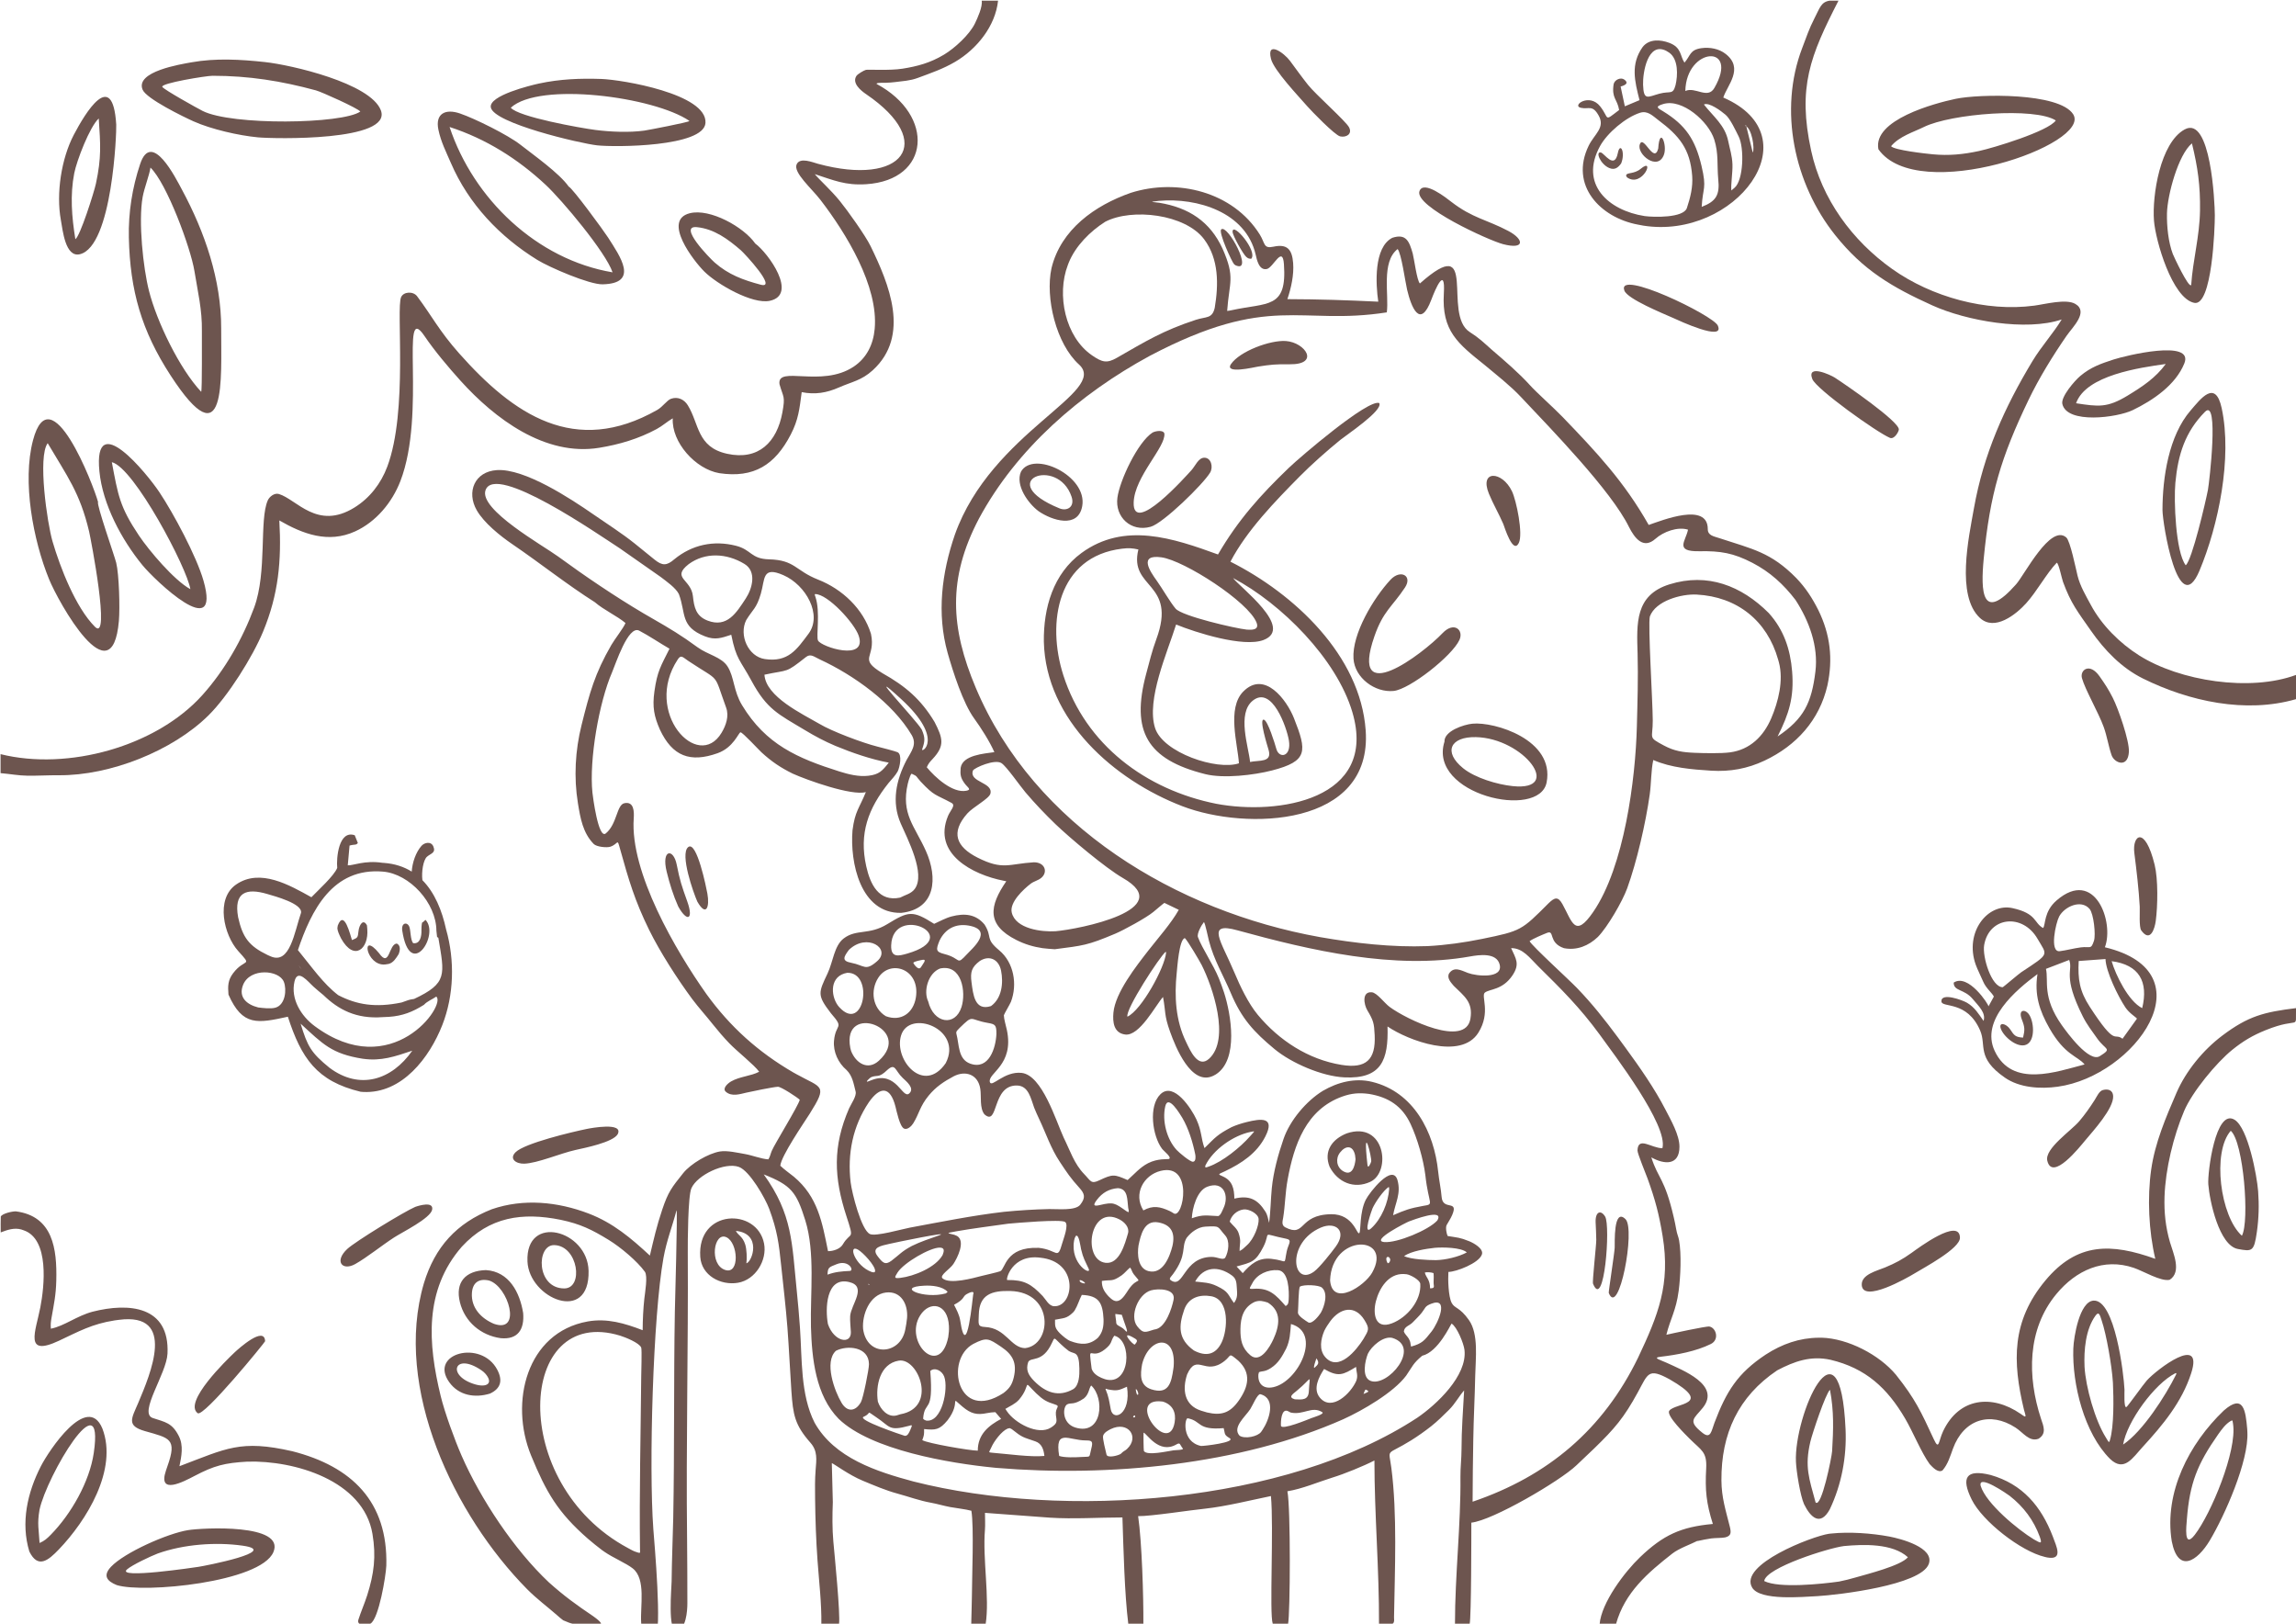 <?xml version="1.0" encoding="UTF-8"?> <svg xmlns="http://www.w3.org/2000/svg" xmlns:xlink="http://www.w3.org/1999/xlink" xmlns:xodm="http://www.corel.com/coreldraw/odm/2003" xml:space="preserve" width="297mm" height="210mm" version="1.1" style="shape-rendering:geometricPrecision; text-rendering:geometricPrecision; image-rendering:optimizeQuality; fill-rule:evenodd; clip-rule:evenodd" viewBox="0 0 29700 21000"> <defs> <style type="text/css"> .fil0 {fill:#6D554F} </style> </defs> <g id="Слой_x0020_1">  <g> <path class="fil0" d="M17997.46 21005.81l-159.25 0c3.1,-705.78 -59.27,-1419.56 -59.27,-2116.67 -137.51,71.1 -394,175.72 -541.68,220.32 -189.31,59.32 -390.09,146 -584.08,177.82 43.27,211.84 36.96,1589.58 8.26,1718.53l-197.86 -6.26c-45.15,-127.55 15.04,-1246.08 -23.37,-1650.53 -270.72,55.59 -579.06,133.04 -850.41,163.12 -165.91,15.67 -711.92,100.32 -867.33,96.67 49,337.45 70.07,1045 67.73,1397l-194.73 0c-49.45,-394.4 -62.27,-968.91 -76.2,-1380.07 -308.84,0 -631.12,22.82 -938.39,2.85l-839.61 -62.12c0,67.34 4.82,155.02 -0.49,219.73 -31.15,380.18 62.7,882.06 8.95,1219.61l-186.26 0c1.19,-117.73 8.09,-233.56 8.47,-355.61 0.76,-240.9 28.16,-908.83 -6.67,-1110.93 -74.76,-20.65 -192.05,-32.57 -273.9,-47.83 -83.81,-15.62 -171.01,-42.03 -248.37,-55.91 -151.2,-27.12 -284.59,-77.7 -430.41,-117.17 -156.78,-42.44 -303.03,-105.87 -453.33,-168.02 -176.6,-73.01 -369.89,-217.33 -399.2,-227.33l13.02 505.64c-6.66,167.06 -8.21,341.97 6.71,508.43 16.76,186.98 92.13,938.13 73.41,1068.73l-228.6 0c3.92,-273.29 -29.96,-550.01 -49.58,-823.15 -19.33,-268.88 -28.29,-535.08 -31.43,-804.52 -1.42,-122.16 -2.99,-244.07 6.81,-365.96 10.72,-133.31 27.97,-244.84 -66.54,-352.17 -204.43,-232.14 -225.6,-362.61 -246.82,-669.3 -18.91,-273.43 -30.36,-548.65 -51.47,-821.49 -20.79,-268.62 -52.4,-529.73 -80.18,-797.1 -30.54,-293.81 -51.02,-455.37 -155.24,-737.33 -50.99,-137.94 -253.45,-491.94 -391.66,-542.07 -183.2,-66.45 -539.92,104.68 -615.02,275.83 -44.79,102.09 -47.56,688.09 -46.71,829.53 7.45,1234.43 -23.26,2471.25 -8.98,3706.15 3,277.23 3.26,555.55 3.72,832.85 0.16,95.91 -16.27,339.14 -139.75,355.74 -117.32,15.78 -64.86,-562.41 -64.04,-638.06 2.93,-272.29 14.3,-546.74 20.92,-819.29 16.78,-887.49 5.57,-1779.03 20.84,-2667.04 2.21,-128.29 36.66,-1304.71 22.04,-1315.51 -56.77,216.24 -127.9,388.38 -169.34,617.79 -135.57,750.56 -190.24,2697.84 -131.01,3505.06 14.24,183.52 115.62,1327.35 22.95,1413.15 -107.8,99.83 -174.41,-114.3 -180.14,-198.88 -14.68,-216.32 65.52,-566.74 -108.91,-704.86 -82.63,-65.43 -258.89,-140.24 -364.14,-213.41l-32.12 -22.33c-63.21,-47.16 -123.12,-96.93 -183.31,-147.79 -391.13,-341.06 -540.4,-602.32 -735.48,-1076.4 -282.43,-686.33 -59.37,-1591.03 730.74,-1733.85 250.53,-45.28 481.5,23.83 712.44,112.87 0.66,-133.01 7.16,-276.92 21.75,-409.28 8.35,-75.79 46.44,-291.74 6.64,-346.87 -98.84,-136.92 -313.63,-316.98 -466.18,-410.58 -218.92,-134.32 -368.4,-207.74 -623.21,-261.08 -495.44,-100.12 -920.12,-39.77 -1278.19,347.63 -489.84,562.35 -439.37,1251.23 -273.52,1931.5 52.42,215.04 180.45,565.77 269.78,770.03 246.41,563.44 681.74,1219.16 1130.21,1640.31 201.8,180.34 351.54,287.64 573.87,438.1 215.26,153.61 40.84,112.1 -117.87,106.57 -129.55,-1.74 -150.84,-1.21 -271.18,-54.33 -28.05,-19.79 -56.08,-45.37 -81.96,-68.05 -133.34,-116.71 -254.4,-203.85 -384.31,-334.1 -943.72,-954.47 -1734.02,-2603.85 -1335.63,-3957.54 142.17,-467.69 422.08,-777.17 877.9,-956.74 409.71,-141.23 852.41,-97.8 1253.47,55.59 314.47,120.28 548.42,318.02 791.57,543.64 51.89,-218.66 86.96,-377.06 159.68,-593.84 77.78,-231.86 123.33,-287.49 271.93,-473.15 96.19,-120.17 324.52,-254.55 475.11,-279.45 92.61,-15.31 229.12,17.03 322.09,32.96 98.01,16.79 209.39,63.05 303.41,69.12 23.07,-34.04 27.09,-67.99 44.08,-108.81 37.7,-90.62 343.87,-582.74 362.57,-661.9 -28.67,-28.96 -241.99,-170.19 -283.12,-168.15 -62.74,3.11 -348.67,62.22 -406.81,75.77 -85.87,20.01 -190.96,54.69 -266.18,-11.04 -50.55,-44.17 27.96,-111.18 68.44,-134.16 115.49,-65.6 254.58,-67.5 362.6,-124.91 -60.84,-86.47 -287.1,-264.58 -386.68,-368.43 -74.8,-78 -141.38,-155.44 -208.74,-239.86 -87.5,-111.08 -183.36,-215.76 -270.19,-330.94 -193.49,-261.78 -414.55,-605.28 -558.56,-896.6 -185.76,-379.9 -262.61,-640.92 -374.43,-1042.7 -41.88,-150.51 -17.26,-69.71 -125.27,-32.2 -46.75,16.24 -179.86,2.55 -216.62,-35.2 -140.78,-144.57 -172.37,-332.6 -204.11,-526.88 -54.57,-333.99 -35.06,-682.5 47,-1010.86 104.52,-418.21 170.87,-665.05 385.77,-1036.67 43.67,-75.5 157.52,-219.15 182.54,-283.13 -105.86,-89.55 -286.55,-172.81 -395.72,-268.71 -365.74,-231.96 -709.06,-506.52 -1069.02,-751.57 -154.96,-105.5 -365.16,-273.95 -459.16,-437.66 -136.53,-237.78 -27.38,-501.77 260.94,-519.91 358.11,-22.55 950.78,367.37 1245.26,571.18 176.63,122.25 369.84,244.87 536.67,378.35 86.66,69.33 170.58,138.27 256.52,207.85 101.55,82.21 158.3,80.38 256.41,-4.35 228.88,-188.24 509.04,-247.67 796.97,-174.4 202.49,51.53 190.86,169.21 427.53,175.48 338.26,8.96 338.53,145.96 636.02,262.81 311.16,122.21 583.04,377.39 682.9,700.77 67.54,316.78 -177.09,312.09 150.17,510.2 295.13,165.91 495.8,336.16 672.34,629.69 107.77,210.12 135.31,307.14 -25.3,478.88 -38.33,40.99 -51.56,55.32 -75.38,106.83 103.8,127.04 332.4,338.11 511,304.02 74.54,-14.22 18.33,-41.33 -19.12,-91.81 -54.22,-73.06 -61.13,-115.27 -53.55,-204.31 24.92,-166.37 305.72,-184.03 436.03,-203.3 -58,-133.67 -174.29,-316.43 -261.18,-435.68 -144.54,-198.36 -274.64,-605.56 -343.2,-847.56 -142.9,-509.29 -76.32,-1036.3 93.2,-1528.88 472.11,-1332.3 1996.73,-1848.03 1605.91,-2201.36 -295.42,-267.1 -438.98,-863.38 -355.62,-1246.06 121.42,-501.51 562.73,-812.19 1024.73,-974.04 602.06,-191.59 1322.16,-14.23 1668.48,537.35 72.54,115.53 45.56,187.64 178.58,158.87 177.65,-38.42 240.11,35.42 253.89,211 12.06,153.63 -25.57,321.91 -74.27,467.53 425.75,1.26 757.01,13.02 1175.67,32.76 -33.68,-224.59 -60.28,-702.4 181.19,-825.96 180.74,-59.57 220.1,48.65 264.5,203.29 18.42,68.52 54.05,352.63 92.86,386.94 773.64,-685.68 282.19,397.89 644.66,628.31 123.36,78.42 178.25,134.2 282.39,226.71 167.86,144.23 352.96,301.92 500.91,465.77 70.52,79.98 304.81,289.19 415.77,404.24 442.76,459.67 796.98,836.4 1115.73,1398.3 174.01,-59.33 764.76,-298.63 764.18,53.43 -0.14,83.76 75.84,92.79 154.19,118.67 422.99,139.76 662.32,180.29 991.14,515.21 121.86,127.46 205.71,257.43 284.82,414.28 154.41,315.34 191.37,631.37 117.45,974.07 -103.78,449.94 -401.07,777.69 -813.66,972.58 -220.09,103.96 -445.67,145.12 -689.14,129.98 -249.08,-15.49 -519.86,-37.41 -749.78,-138.03 -29.32,134.03 -26.31,305.7 -45.74,444.56 -51.59,368.63 -168.55,875.81 -292.13,1215.7 -61.16,168.2 -254.66,501.61 -379.13,628.41 -119.15,113.55 -270.68,177.05 -438.26,144.91 -208.83,-70.72 -115.01,-239.47 -219.47,-197.6 -54.31,21.77 -182.62,74.12 -225.2,107.44 37.55,68.03 502.5,490.76 612.45,604.69 197.95,205.12 359.49,409.73 528.85,638.23 33.1,44.8 65.97,89.75 98.83,134.72 184.85,253.17 374.58,523.51 518.34,802.47 68.73,133.35 179.87,325.79 180,477.25 0.21,246.94 -196.23,232.8 -363.94,138.49 90.51,283.66 171.21,262.55 290.51,776.29 10.7,46.1 24.06,108.24 31.64,154.62 10.13,61.96 28.91,95.58 36.86,140.97 32.09,183.22 19.06,468.06 -5.1,653.63 -33.54,257.74 -109.42,364.85 -159.18,568.96 66.82,-15.45 516.54,-113.63 556.86,-106.39 86.39,15.51 132.6,169.2 18.49,225.67 -192.01,95 -439.44,140.63 -650.79,165.08 -114.57,13.25 6.42,43.62 77.13,76.99 209.35,97.48 705.4,286.78 469.97,582.2 -114.24,143.37 -203.18,167.87 -3.59,325.65 106.23,83.98 114.05,-25.61 154.32,-131.77 152.98,-403.36 297.1,-638.86 662.43,-881.07 211.19,-136.6 435.72,-216.49 688.35,-218.35l35.91 -0.26c338.53,9.48 745.4,220.38 961.3,480.15 251.12,315.78 322.45,475.06 489.04,833.25 69.89,150.27 58.91,26.2 120.08,-103.44 205.83,-436.26 632.88,-480.09 1003.13,-224.91l32.45 22.37c53.54,38.38 23.24,-24.2 10.69,-75.61 -150.78,-628.05 -159.46,-1146.15 275.56,-1669.95 413.31,-497.67 854.05,-485.71 1423.28,-281.75 -84.93,-356.78 -104.72,-791.6 -53.4,-1153.86 49.12,-346.63 189.72,-675.01 327.45,-993.47 122.54,-283.34 345.33,-553.53 590.98,-738.82 338.43,-255.27 541.62,-305.2 955.31,-356.58 -8.52,301.47 62.46,101.51 -392.14,284.74 -168.18,67.79 -290.86,140.3 -432.02,254.23 -207.5,167.47 -519.62,546.69 -622.99,790.95 -138.88,328.19 -242.17,752.25 -253.9,1108.9 -6.69,203.14 13.78,393.68 70.43,588.73 40.62,139.86 156.22,383.12 -3.45,486.12 -111.87,26.24 -340.71,-112.43 -465.35,-154.74 -389.57,-132.25 -746.16,32.19 -1000.19,338.35 -380.33,458.4 -377.07,1069.32 -200.09,1610.92 34.28,100.56 76.12,195.92 -32.28,261.96 -118.89,42.58 -196.68,-80.2 -295.95,-144.4 -332.99,-215.38 -671.97,-104.63 -810.04,272.56 -36.25,99.01 -65.26,200.94 -135.62,281.38 -59.57,36.54 -130.28,-44.97 -165.43,-81.95 -103.51,-140.38 -217.26,-418.31 -316.14,-587.13 -232.55,-397.05 -509.64,-653.3 -966.68,-762.23 -256.29,-55.75 -466.66,19.5 -689.49,136.55 -504.31,338.85 -725.47,820.83 -721.53,1423.39 1.46,223.28 55.94,386.99 108.85,599.64 17.39,74.14 20.02,118.25 -61.31,137.89 -48.59,8.99 -123.14,5.64 -179.89,13.07 -60.54,7.93 -113.96,20.53 -173.34,32.94l-8.46 0c-68.51,36.68 -234.83,95.33 -320.12,162.08 -317.42,248.44 -616.46,503.4 -729.75,913.19l-211.67 0c22.99,-277.55 324.03,-675.8 522.85,-865.68 300.59,-287.06 526.56,-391.56 941.89,-429.72 -85.19,-269.88 -101.71,-436.29 -86.34,-717.38 11.95,-218.56 -62.69,-233.33 -212.87,-383.84 -46.04,-46.14 -307.3,-300.4 -264.87,-362.29 71.45,-104.22 586.03,-72.66 2.74,-408.31 -275.59,-150.15 -276.62,-73.24 -409.79,170.26 -179.52,328.26 -297.31,466.15 -564.99,725.86 -75.63,73.38 -152.72,145.41 -229.26,217.85 -211.57,202.17 -1083.32,712.66 -1358.83,740.92 0,145.58 0.3,1225.14 -22.02,1311.25l-189.65 1.08c-0.37,-631.5 77.6,-1297.02 70.78,-1906.53 -1.28,-114.08 14.05,-238.1 14,-353.29 -0.13,-252.2 20,-511.02 33.76,-762.78 -66.38,74.92 -116.58,173.11 -196.73,252.01 -75.8,74.61 -145.67,144.82 -229.25,211.01 -76.78,60.82 -174.71,130.06 -258.22,182.05 -333.66,207.75 -292.22,90.29 -257.45,355.86 77.96,595.48 44.7,1328.18 34.87,1932.11 5.07,61.46 -1.8,82.94 -34.64,89.56zm-10007.95 -6335.16c83.46,-162.36 -350.69,-79.65 -399.87,-69.58 -190.48,38.98 -801.75,184.17 -919.66,300.41 -88.51,87.27 6.8,152.51 112.54,148.73 170.96,-6.1 463.99,-132.72 660.69,-176.8 121.5,-27.23 481.04,-97.99 546.3,-202.76zm-819.32 1432.95c309.08,8.15 383.68,561.5 127.32,560.21 -362.66,-1.81 -361.85,-566.38 -127.32,-560.21zm-347.13 211.67c20.57,478.29 806.43,812.39 790.52,121.36 -12.16,-527.99 -817.32,-744.14 -790.52,-121.36zm21325.71 1462.11c-136.32,274.84 -431.8,736.63 -685.16,905.81 49.39,-297.16 405.91,-786.74 676.12,-922.97l13.74 -0.42 -4.7 17.58zm-7541.96 -1174.24c145.77,355.57 228.05,-749.07 156.82,-868.04 -54.38,-90.84 -128.07,-67.35 -123.5,71.93 2.33,70.96 8.89,161.9 8.49,229.37 -0.49,81.99 -53.33,538.63 -41.81,566.74zm203.2 118.53c129.63,329.61 349.25,-824.36 216.71,-953.9 -159.12,-155.51 -136.91,312.04 -139.89,369.6 -4.05,77.83 -81.24,573.04 -76.82,584.3zm5672.68 -1710.27c64.21,272.78 420.23,-177.48 491.01,-262.52 101.43,-121.86 369.96,-412.95 361.04,-574.32 -4.17,-75.4 -65.04,-94.33 -131.11,-77.28 -50.6,13.05 -78.99,84.3 -108.17,129.89 -61.17,95.56 -126.17,188.11 -199.64,274.49 -104.11,122.4 -449.63,354.69 -413.13,509.74zm-8745.67 11.73c-5.76,19.79 -41.2,106.31 -48.55,39.98 -65.63,-591.58 60.56,-84.7 48.55,-39.98zm-208.4 -82.29l5.92 52.55c-8.65,86.19 -42.3,224.59 -160.73,153.71 -85.38,-51.11 -101.41,-163.67 -38.79,-242.24 73.5,-93.29 165.86,-94.56 193.6,35.98zm-108.66 -282.25c-188.97,75.16 -300.79,230.11 -220.74,431.83 105.16,202.11 315.09,291.32 525.01,195.16 277.77,-127.24 192.8,-795.23 -304.27,-626.99zm6662.82 1961.9c14.67,233.78 584.04,-90.49 683.1,-150.9 121.74,-74.24 589.68,-322.38 587.14,-461.87 -4.85,-266.52 -541.75,135.87 -625.03,195.39 -119.32,85.29 -208.7,133.22 -343.88,189.51 -105.25,43.83 -309.95,90.49 -301.33,227.87zm2303.6 3257.53c33.7,98.48 9.48,79.34 -77.45,31.42 -204.71,-123.6 -618.01,-463.6 -687.93,-692.01 -37.54,-160 351.92,110.75 373.78,127.79 181.85,141.78 312.34,316.21 391.6,532.8zm94.2 265.17c214.35,38.04 119.08,-143.78 73.49,-270.82 -149.52,-389.68 -390.5,-677.98 -804.76,-795.93 -321.56,-79.71 -383.24,36.91 -244.67,317.46 139,281.39 635.74,669.26 945.93,742.23l30.01 7.06zm2388.3 -4038.18l11.29 5.65 -11.29 -5.65zm131.16 -122.68c-280.58,-251.43 -387.33,-1081.43 -143.84,-1357.56 165.58,145.76 245.55,1172.2 143.84,1357.56zm-317.42 -215.98l11.29 5.64 -11.29 -5.64zm-117.13 -450.15c16.46,214.88 139.78,792.37 382.55,837.37 184.17,34.13 209.39,34.92 245.45,-219.03 25.24,-177.77 30.14,-349.74 16.52,-529.06 -15.06,-198.19 -129.89,-814.47 -303.75,-922.81 -247.73,-154.37 -352.12,685.2 -340.77,833.53zm-9474.57 -5782.74c617.15,12.6 1141.17,702.08 475.9,633.55 -197.78,-20.37 -484.85,-105.23 -640.62,-231.4 -259.76,-210.4 -166.4,-408.91 164.72,-402.15zm-406.04 59.27l0 0zm0 0c-215.18,682.15 1227.41,1015.08 1321.59,525.92 106.29,-552.1 -676.67,-787.76 -960.79,-758.9 -111.44,11.32 -366.99,94.35 -360.8,232.98zm4800.61 9838.28c-82.86,-308.12 -144.65,-458.72 -67.12,-786.78 23.69,-100.26 195.23,-617.28 253.38,-669.49 52.87,280.62 44.08,513.08 27.56,794.15 -4.32,73.5 -138.16,742.83 -213.82,662.12zm0 0l0 0zm-254 -524.94c5.76,126.79 55,434.28 104.55,547.37 83.93,171.86 210.3,291.22 332.94,67.79 152.32,-319.81 220.5,-680.33 204.39,-1035.77 -70.11,-1547.25 -669.12,-178.75 -641.88,420.61zm-5723.48 -10388.61c15.77,249.16 276.86,442.77 518.86,418.86 207.49,-20.5 756.96,-452.54 851.93,-660.47 58.16,-127.4 -70.31,-242.91 -218.62,-87.28 -258.43,271.19 -1213.69,994.38 -881.19,40.35 114.53,-328.65 229.02,-379.74 395.1,-630.28 101.2,-152.68 -58.05,-239.88 -187.53,-100.37 -219.24,236.22 -498.71,700.73 -478.55,1019.19zm11350.06 9859.04c26.1,-11.5 19,-5.27 27.61,39.85 53.23,348.76 -284.25,1161.02 -495.04,1433.85 -146.52,189.64 -108.14,-116.92 -102.12,-201.74 36.3,-466.23 136.07,-713.76 403.09,-1094.92 45.5,-64.23 97.06,-137.17 166.46,-177.04zm210.71 104.84c-20.73,-233.68 -46.25,-464.19 -303.65,-237.62 -447.13,427.45 -774.43,1058.63 -672.35,1690.22 82.65,421.62 331.6,257.9 492.74,-11.81 191.98,-321.35 505.05,-1025.06 485.4,-1399.9l-2.14 -40.89zm-4822.43 1497.31c-9.62,-4.8 -11.72,-5.85 0,0zm-457.8 476.31c-221.59,31.18 -776.52,89.88 -967.55,-6.63 21.13,-173.61 838.11,-429.08 1031.32,-452.56 252.72,-23.62 628.74,-36.92 827.7,144.68 -94.23,110.13 -519.23,215.71 -679.22,262.06 -72.19,20.92 -138.48,37.83 -212.25,52.45zm-131.04 -617.94c-214.07,31.5 -1171.17,398.41 -992.12,696.44 103.51,172.29 652.29,119.02 843.65,110.14 273.82,-16.29 1338.01,-141.86 1440.1,-414.61 80.11,-214.05 -366.23,-329.23 -507.36,-355.81 -230.85,-43.48 -519.59,-63.82 -753.38,-39.39l-30.89 3.23zm3674.54 -1947.82c9.1,196.64 14.79,553.48 -38.89,736.68 -13.01,44.39 -17.05,22.4 -52.94,-34.42 -139.08,-220.22 -261.03,-651.83 -275.5,-915.26 -9.35,-213.35 12.72,-483.44 142.41,-661.54 44.83,-61.57 57.64,-0.3 78.62,61.67 63.79,188.34 132.03,589.96 145.06,793.5l1.24 19.37zm386.09 822.95c260,-283.36 504.56,-577.55 625.44,-950.08 167.94,-517.52 -444.36,-50.7 -572.35,90.91 -45.81,50.69 -248.41,336.98 -265.11,345.13 -35.53,17.32 -23.71,-198.51 -24.6,-223.92 -9.21,-205.69 -124.19,-1168.31 -399.74,-1152.95 -182.51,10.18 -257.16,472.37 -262.34,619.22 -16.25,460.92 141.12,1095.34 475.32,1428.34 183.38,175.18 292.76,-14.92 423.38,-156.65zm-22867.82 1362.33c-6.51,-6.52 -4.26,-4.29 0,0zm1425.72 -2310.87c111.7,126.86 22.69,184.06 -125.49,142.11 -379.83,-107.52 -276.46,-424.21 75.69,-184.2 18.1,12.34 35.28,25.7 49.8,42.09zm61.29 260.45c141.43,-65.31 167.7,-169.63 95.5,-307.99 -206.7,-396.05 -890.1,-212.73 -621.3,161 124.02,172.44 331.26,206.33 525.8,146.99zm-2907.93 -677.72c-8.44,-205.26 -344.18,97.81 -391.07,141.32 -107.6,101.43 -670.3,647.38 -481.4,789.61 76.42,57.53 872.95,-919.24 872.47,-930.93zm1941.36 -1737.03c-139.44,59.41 -774.31,446.54 -879.28,544.55 -171.63,160.24 -63.06,288.25 104.31,194.17 149.8,-84.22 345.28,-242.07 501.17,-342.98 107.85,-69.82 471.34,-248.51 493.03,-359.92 21.77,-111.79 -172.83,-52.77 -219.23,-35.82zm952.76 951.49c252.28,73.1 432.95,689.72 65.85,560.7 -165.13,-69.51 -295.79,-205.85 -285.22,-395.12 7.59,-135.86 87.6,-194.07 219.37,-165.58zm443.7 421.07c-42.83,-265.67 -181.64,-536.82 -481.97,-555.24 -262.65,7.88 -401.06,155.81 -335.64,417.54 62.96,251.87 270.76,427.07 526.29,462.92 225.5,21.88 308.76,-116.01 291.32,-325.22zm-6256.11 2544.3c92.79,-436.89 843.57,-1704.56 701.73,-734.33 -54.49,372.56 -293.82,790.95 -556.06,1057.54 -46.73,47.52 -83.14,81.08 -145.06,106.63 -9.25,-172.78 -32.68,-245.42 -0.61,-429.84zm-131.61 540.26c112.29,227.28 246.35,113.54 380.5,-25.93 358.73,-372.97 768.42,-1034.89 563.86,-1566 -194.56,-465.96 -693.4,289.52 -795.53,489.13 -173.85,339.81 -262.37,729.43 -148.83,1102.8zm1661.81 25.21c333.85,-118.74 749.82,-150.52 1099.81,-100.53 494.24,70.6 -488.81,260.52 -574.92,273.54 -35.06,5.3 -1067.78,160.27 -924.1,33.85 66.27,-58.32 306.52,-171.37 399.21,-206.86zm-530.5 409.11c351.29,108.8 1859.19,-36.75 2025.39,-426.11 159.05,-372.62 -916.62,-314.85 -1103.29,-284.92 -266.48,42.73 -823.3,289.41 -996.96,473.95 -108.01,114.78 -53.89,185.57 74.86,237.08zm1688.58 -1596.92c-293.12,17.14 -426.35,50.11 -684.47,185.71 -136.36,71.2 -477.81,254.19 -368.63,-68.67l19.79 -58.5c128.12,-358.38 27,-362.38 -291.94,-453.62 -241.8,-69.18 -171.98,-163.06 -87.59,-360.97 160.26,-379.62 501.54,-1176.18 -247.87,-1077.86l-54.75 7.18c-294.43,45.92 -463.85,142.44 -722.25,263.64 -455.28,213.54 -300.59,-120.14 -240.16,-431.12 53.45,-275.09 118.52,-883.14 -214.49,-997.46l-32.6 -11.19c-91.99,-25.49 -180.19,5.62 -265.24,38.36 -0.4,-20.11 -1.39,-201.01 0.98,-205.49 20.92,-39.59 146.1,-67.64 194.36,-66.98 481.8,61.73 533.61,487.27 523.64,893.91 -4.72,192.69 -29.74,299.28 -61.83,483.59 -9.53,54.71 -12.7,84.96 -8.37,140.17 176.53,-35.25 333.07,-165.06 540.82,-220.25 465.9,-118.28 996.82,-76.23 967.93,542.45 -12.16,260.39 -377.19,765.59 -193.12,832.06 164.32,54.84 251.74,61.56 339.47,234.08 62.92,123.71 34.39,261.01 8.2,390.08 607.19,-228.93 786.64,-347.17 1460.59,-193.51 768.86,196.79 1237.33,652.33 1215.35,1478.93 -5.12,131.85 -96.84,687.69 -204.45,749.94 -32.53,18.82 -185.63,40.14 -156.2,-52.04 31.78,-99.54 78.84,-207.02 113.17,-313.46 88.39,-279.21 117.36,-502.38 68.15,-794.99 -116.06,-690.14 -1008.57,-952.16 -1618.49,-933.99zm2470.78 -6775.1c-5.11,-3.81 -10.57,-7.43 -16.41,-10.82l-8.74 -80.88c-1.9,-358.76 -344.84,-733.97 -688.78,-763.99 -655.7,-57.21 -930.79,504.6 -1102.81,1014.85l5.46 6.63c170.14,206.88 322.75,428.76 516.07,576.24 236.93,122.78 478.69,165.49 819.86,94.71 95.21,-32.39 83.19,-34.11 162.03,-46.01 433.32,-204.08 394.15,-311.17 313.32,-790.73zm-1808.24 355.03c10.85,17.73 23.9,35.23 39.35,52.48 -13.11,-17.4 -26.21,-34.9 -39.35,-52.48zm1781.45 405.36c-55.9,39.76 -113.53,57.06 -159.76,106.79 -148.31,92.61 -275.73,143.01 -451.72,155.38 -27.92,1.96 -55.02,3.14 -81.43,3.6 -342.84,26.32 -574.23,-97.85 -767.63,-285.69 -41.03,-32.96 -82.62,-68.5 -125.46,-106.47 -73.64,-65.27 -207.97,-243.98 -248.18,-67.6 -51.5,225.93 86.22,445.96 260.98,575.49 997.67,739.47 1709.2,-276.83 1573.2,-381.5zm-1749.36 -1083.53c20.14,-119.82 -342.19,-215.08 -434.34,-242.5 -275.2,-81.85 -436.96,-23.72 -379.75,298.12 57.65,261.76 139.46,373.83 381.78,490.56l37.13 16.37c252.31,112.43 309.21,-312.26 395.18,-562.55zm468.13 -580.44c-12.67,-124.12 17.75,-494.43 226.6,-422.59l40.11 99.92c-23.76,32.02 -36.29,13.77 -107.24,33.55l-23.13 255.71c61.74,5.59 221.12,-68.2 448.11,-32.71 6.14,0.35 12.24,0.64 18.44,1.09 141.38,10.19 260.51,50.3 360.78,112.64 8.16,-117.98 52.68,-249.47 126.42,-333.1 37.82,-42.88 123.66,-62.66 153.3,7.87 35.29,83.98 -32.54,89.64 -82.09,132.71 -48.1,41.81 -73.35,196.61 -59.28,303.44 159.24,161.17 253.46,391.93 306.46,637.21 114.85,401.62 101.3,853 -48.89,1235.87 -164.35,418.97 -518.89,890.31 -1022.9,866.01l-33.85 -2.61c-570.34,-136.5 -767.5,-437.04 -941.41,-970.34 -392.62,85.37 -586.14,125.52 -768.05,-286.13 -9,-109.94 -8.94,-186.25 61.25,-278.36 151.21,-198.43 254.88,-73.82 64.51,-285.36 -185.68,-206.32 -296.44,-673.01 -27.93,-859.6 311.15,-216.24 696.51,9.74 974.56,163.86 85.16,-88.39 293.73,-277.34 334.23,-379.08zm384.7 743.59c-47.88,-92.84 -101.21,-6.97 -109.84,75.95 -9.29,81.58 -7.55,82.88 -84.1,113.82 -20.64,-57.31 -100.1,-406.56 -183.86,-187.76l-4.95 34.61c1.9,34.92 21.14,77.4 48.57,133.05 168.82,301.3 359.61,132.21 338.21,-121.84l-4.03 -47.83zm387.06 234.95c-107.74,2.49 -91.41,322.58 -231.07,123.71 -243.88,-297.48 -167.68,169.82 78.32,146.55l47.12 -7.17c61.66,-16.76 95.06,-74.46 127.59,-124.92 18.84,-44.88 30.85,-111.78 -21.96,-138.17zm209.96 -5.71c-35.78,-45.81 -30.47,-158.52 -47.99,-208.58 -23.88,-68.27 -105.89,-59.97 -93.09,42.65 98.55,660.71 489.95,56.99 300.66,-135.7 -13.32,15.12 -28.39,27.66 -44.11,37.24 -6.92,33.57 -8.51,76.55 -7.78,97.76 2.61,76.32 -15.96,181.82 -107.69,166.63zm-1081.42 1612.17c-238.94,-194 -285.41,-278.22 -373.78,-570.6 287.68,263.34 399.5,389.68 802.28,453.38 240.54,34.68 418.2,-29.39 641.97,-103.93 -265.5,380.64 -680.5,512.72 -1070.47,221.15zm-922.66 -780.32c-146.64,-37.01 -259.99,-131.39 -195.09,-292.47 89.78,-222.79 466.07,-195.53 527.48,-37.65 37.96,97.6 20.39,295.2 -108.71,332.65 -61.43,17.81 -160.82,5 -223.68,-2.53zm12830.48 -3174.98c-17.31,-190.19 -173.68,-627.43 35.91,-794.08 248.61,-197.66 438.12,348.22 465.97,513.36 36.39,215.77 -126.57,242.56 -162.27,111.08 -19.01,-70 -109,-359.66 -159.45,-376.55 -70.07,-23.47 44.33,338.17 59.82,391.98 47.3,164.27 -120.72,128.5 -239.98,154.21zm-7396.95 1869.49c113.1,203.28 202.79,174.82 116.69,-65.76 -72.08,-201.39 -94.86,-265.97 -136.4,-476.01 -42.7,-215.94 -201.55,-199.92 -129.66,92.3 37.55,152.67 84.99,306.03 149.37,449.47zm247.02 -63.24c115.25,201.62 161.13,68.63 129.93,-104.15 -11.58,-64.1 -137.28,-695.34 -249.55,-599.88 -107.2,91.14 67.73,587.97 119.62,704.03zm634.61 4678.07c8.85,-64.64 4.25,-181.37 -14.81,-242.35 -34.19,-109.43 -93.21,-118.38 -121.37,-177.27 338.72,34.26 213.33,399.41 136.18,419.62zm-258.02 -337.17c151.38,70.58 174.09,484.09 -15.4,423.16 -212.36,-68.28 -149.27,-499.93 15.4,-423.16zm-338.67 254c16.24,240.99 264.01,372.02 486.95,334.75 228.54,-38.21 379.96,-293.12 338.37,-507.53 -90.37,-465.9 -867.22,-449.07 -825.32,172.78zm7071.34 -8112.57c-149,-15.27 -840.73,-175.27 -922.43,-271.54 -69.84,-82.29 -170.21,-257.79 -242.24,-358.89 -90.62,-125.86 -240.47,-346.57 58.66,-304.84 297.48,41.51 1128.16,577.3 1230.73,844.74 37,96.47 -59.14,94.68 -124.72,90.53zm-179.46 -667.37c624.88,330.4 1340.06,1045.73 1543.42,1734.95 334.97,1135.31 -962.1,1335.44 -1759.24,1184.88 -909.94,-180.96 -1691.33,-762.37 -1979.92,-1663.9 -218.43,-682.38 -75.31,-1535.45 760.96,-1635.74 82.68,-9.91 129.52,-7.53 210.24,10.45 -127.6,515.2 507.4,416.3 231.46,1162.36 -55.32,149.58 -89.73,293.15 -130.74,446.12 -199.01,742.42 10.35,1108.26 764.13,1297.04 236.85,59.31 628.76,13.18 864.66,-47.75 464.98,-120.09 452.82,-247.28 282.56,-676.68 -93.24,-235.13 -380.58,-623.53 -656.35,-342.62 -212.42,216.38 -71.16,678.9 -54.98,926.96 -283.71,96.46 -982.31,-136.83 -1084.76,-456.18 -116.87,-364.31 160.03,-981.78 271.96,-1338.76 254.71,104.2 871.16,299.78 1131.32,199.99 402.22,-154.3 -309.53,-684.13 -394.72,-801.12zm-33.87 -211.67c212.23,-404.71 577.79,-780.71 895.65,-1102.49 151.95,-153.82 357.88,-336.11 526.28,-472.78 82.08,-66.61 557.54,-382.82 502.94,-476.3 -145.74,-54.39 -1026.06,700.32 -1167.57,836.13 -369.73,354.86 -657.53,674.87 -918.17,1122.31 -578.36,-210.43 -1210.66,-424.48 -1765.15,-19.67 -367.17,268.05 -492.94,710.71 -487.6,1146.94 23.6,1017.17 913.8,1791.69 1793.02,2129.07 828.96,318.09 2459.47,267.43 2370.17,-981.69 -69.34,-969.69 -924.69,-1765.98 -1749.57,-2181.52zm7094.84 1302.29c61.86,232.92 -6.91,507.58 -99.52,723.78 -99.53,232.35 -274.77,406.32 -534.07,440.37 -117.67,15.46 -336.35,10.6 -458.15,5.53 -152.65,-6.34 -261.11,-22.09 -395.91,-94.39 -211.83,-113.6 -142.93,-80.92 -144.16,-322.65 -1.34,-262.99 -63.75,-1235.3 -37.55,-1346.09 74.77,-203.46 407.67,-293.56 604.69,-283.34 523.87,27.18 913.05,337.86 1054.36,840.16l10.31 36.63zm-4580.23 7892.52c22.27,-9.89 85.66,-4.22 112.24,6.29 3.86,21.99 3.3,80.47 1.46,108.62 -4.07,62.23 28.03,88.29 -45.97,88.29 -0.1,-115.24 -51.9,-137.83 -67.73,-203.2zm128.75 -320.73c101.22,-8.97 343.9,-6.27 414.4,59.56 -110.5,59.62 -281.49,97.75 -399.56,99.87 -103.52,-0.35 -323.63,-8.55 -412.13,-52.76 95.76,-64.79 281.7,-94.03 397.29,-106.67zm-306.55 1277.47c-12.63,-45.77 -2.13,-55.94 -31.01,-104.51 -18.51,-31.13 -51.26,-57.88 -62.46,-90.16 7.68,-69.21 70.02,-71.05 116.8,-120.66 39.98,-42.39 77.84,-76.27 114.56,-122.51 50.02,-63 36.87,-82.58 121.4,-115.89 237.84,-93.74 92.6,248.94 4.3,360.12 -91.48,115.17 -117.03,152.85 -263.59,193.61zm-303.38 -1078.45c-48.01,-87.68 17.25,-103.28 32.05,-54.66 6.95,22.84 -10.49,56.88 -32.05,54.66zm245.28 142.89c49.48,7 169.58,71.94 177.05,122.61 15.75,216.87 -169.88,437.65 -367.04,512.22 -221.4,83.74 -247.58,-128.18 -206.72,-286.11 43.73,-169.06 162.2,-358.09 357.85,-351.77l38.86 3.05zm397.16 -695.27c-111.47,123.52 -521.2,294 -686.57,278.79 -183.5,-16.89 291.77,-256.22 319.77,-266.47 42.72,-15.65 465.87,-179.04 366.8,-12.32zm-898.04 1723.79c45.47,-96.53 199.4,-232.81 315.44,-205.6 383.4,117.86 -62.53,643.11 -281.2,555.6 -118.06,-47.25 -69.13,-262.99 -34.24,-350zm275.99 -2134.4c-11.95,179.16 -99.49,390.36 -232.97,511.71 -115.48,104.99 9.78,-241.47 17.13,-257.97 35.16,-78.88 142.45,-234.12 211.1,-277.82l4.74 24.08zm-298.45 2599.66c52.79,25.23 24.45,27.82 -33.65,54.84 6.85,-17.99 13.98,-42 25.72,-56.74l7.93 1.9zm-541.69 -760.88c22.46,-46.46 47.75,-82.96 77.32,-124.75 127.58,-173.4 319.29,-216.66 442.77,-15.75 68.75,111.85 56.44,126.89 -13.43,245.01 -87.93,140.52 -320.8,432.19 -494.08,233.73 -83.2,-95.29 -56.84,-232.66 -12.58,-338.24zm75.52 -652.96c20.11,-610.97 818.89,-591.05 544.21,-100.98 -94.99,169.48 -514.51,451.03 -544.21,100.98zm339.38 1297.12c-70.87,164.84 -317.39,402.72 -471.3,219.13 -95.21,-113.58 -12.58,-267.63 54.33,-370.7 185.33,106.65 243.43,76.65 413.95,-27.39 3.33,72.91 27.78,107.68 3.02,178.96zm-540.83 -167.47c-24.77,11.99 24.93,-121.61 25.27,-122.02 38.53,59.74 27.24,74.93 -25.27,122.02zm81.85 -1813.26c189.49,-81.5 344.36,39.35 191.96,247.09 -56.77,77.38 -208.95,270.98 -281.12,323.1 -278.92,201.45 -362.94,-375.75 89.16,-570.19zm-158.84 1228.33c-36.52,-22.92 -141.33,-85.95 -137.19,-131.25 6.1,-66.79 5.67,-305.29 25.51,-333.3 52.02,-30.68 245.42,-21.01 283.64,12.08 85.11,73.7 33.83,243.37 -13.94,326.88 -26.24,39.5 -105.91,143.17 -158.02,125.59zm-177.31 993.07c-91.2,-27.25 -31.18,-64.7 27.34,-112.87 208.53,-171.64 163.57,-219.07 153.97,5.35 -5.12,119.7 -84.41,112.23 -181.31,107.52zm-127.74 -2226.46c-47.16,-28.68 -31.26,-77.06 -23.27,-122.95 26.53,-165.56 25.46,-317.82 57.95,-494.76 82.19,-447.76 237.86,-904.9 708.84,-1072.54 119.71,-42.61 218.43,-49.95 343.6,-33.23 252,42 428.54,156.53 537.07,388 88.01,187.72 165.54,455.74 191.47,662.07 43.08,394.11 123.9,372.99 -31.04,398.48 -167.82,30.49 -230.91,52.66 -386.05,120.23 28.18,-160.34 105.23,-279.17 57.11,-452.08 -63.06,-226.64 -363.59,158.37 -410.97,252.53 -80.24,159.44 -62.75,397.73 -81.54,427.91 -30.09,48.32 -68.11,-245.35 -365.59,-241.37 -431.1,5.77 -324.56,309.25 -597.58,167.71zm74.05 2397.48c165.11,36.24 274.31,-88.95 407.64,-5.14 37.59,23.64 -120.61,69.51 -138.32,76.42 -37,14.45 -391.54,162.56 -395.56,98.67 -3.26,-51.88 4.43,-227.93 90.3,-188.54l35.94 18.59zm-225.13 -328.24c-127.04,27.65 -202.3,-41.68 -192.83,-164.94l7.58 -28.72c41.19,-17.8 73.23,-1.96 152.43,-52.69 99.11,-63.47 146.83,-151.67 199.39,-252.76 50.35,-108.6 51.53,-201.06 61.74,-317.65 405.74,112.86 95.92,746.21 -228.31,816.76zm-239.21 -1103.69c62.49,-22.34 107.97,-9.66 167.99,9.57 182.89,113.55 151.29,300.73 72.58,473.21 -45.48,99.66 -169.5,316.78 -297.99,208.3 -109.65,-92.57 -130.18,-197.85 -128.52,-339.93 1.77,-151.01 40.96,-284.44 185.94,-351.15zm438.38 -30.09c-3.92,40.97 -2.48,64.44 -39.72,84.27 -124.67,-141.78 -209.55,-237.1 -412.6,-222.97 -76.24,5.3 -51.66,-5.43 -19.16,-70.12 60.22,-119.86 204.21,-180.05 331.93,-170.72 142.63,10.41 145.63,277.95 139.55,379.54zm-635.08 1761.74c-99.65,-106.8 73.66,-245.68 137.66,-343.77 28.89,-44.28 92.84,-198.92 130.2,-193.33 211.67,55.3 113.28,336.02 30.64,457.88l-19.75 29.12c-42.99,59.96 -208.04,95.63 -278.75,50.1zm-0.18 -2389.05c0.12,-107.22 23.34,-120.88 -12.68,-231.61 -19.71,-60.6 -75.45,-98.02 -115.06,-148.29 21.66,-81.06 92.4,-146.49 180.47,-157.85 64.66,-8.35 187.59,52.51 193.42,123.1 6.77,81.93 -60.31,260.48 -151.42,340.05 -47.87,41.81 -47.28,49.89 -94.73,74.6zm40.72 286.26l-79.84 -86.18c195.11,-53.88 245.95,-56.98 346.87,-254.66 104.08,-203.86 -47.3,-171.85 296.79,-103.76 82.14,16.26 25.6,66.44 5.15,163.04 -40.26,190.17 19.4,119.76 -200.29,96.39 -168.31,-17.9 -267.71,70.39 -368.68,185.17zm-67.86 -4433.67c947.55,260.43 2028.13,513.08 3009.93,337.67 115.92,-20.71 342.48,-53.34 381.68,105.59 45.93,186.17 -302.31,149.45 -410.82,107.79 -93.98,-36.08 -182.94,-88.48 -246.96,11.79 -24.33,60.59 29.69,114.27 63.86,155.49 134.29,132.79 252.19,208.84 215.12,426.12 -64.06,375.43 -825.19,8.83 -1045.58,-154.54 -66.6,-49.36 -163.25,-183.74 -231.07,-189.07 -128.51,-10.09 -102.63,156.48 -56.24,234.26 78.89,132.24 87.36,165.24 94.69,321.03 14.95,317.38 -110.94,435.94 -429.84,383.88 -429.29,-70.08 -806.41,-315.84 -1082.2,-647.43 -122.92,-147.79 -229.19,-371.78 -303.9,-549.9 -170.71,-407.02 -372.78,-657.43 41.33,-542.68zm-415.62 3042.31c99.36,-205.47 362.32,-391.07 588.16,-435.92 64.56,-12.81 49.7,-11.53 -10.15,57.14 -123.56,141.76 -356.64,330.92 -534.83,392l-29.26 10.03 -16.66 -2.52 2.74 -20.73zm-148.26 2391.69c-204.79,-146.75 -200.19,-312.71 -125.05,-528.24 53.56,-153.64 196.33,-200.21 349.16,-173.37 240.27,42.18 213.52,431.98 135.26,596.09 -77.89,163.32 -205.19,186.6 -359.37,105.52zm555.27 -809.19c5.35,75.61 12.17,132.74 -37.13,194.88 -83.55,-111.63 -62.12,-143.17 -222.21,-219.49 -99.79,-47.58 -173.72,-45.05 -279.5,-57.83 109.81,-198.38 302.02,-204.38 474.78,-79.27 58.82,42.6 59.32,93.78 64.06,161.71zm-239.64 -929.14c-146.75,-4.9 -192.55,-25.26 -342.51,28.28 6.47,-129.15 65.65,-356.66 199.56,-407.73 214.84,-81.93 286.72,119.86 209.26,278.66 -15.39,31.54 -33.46,87.82 -66.31,100.79zm-221.57 2517.09c-221.05,-69.94 -246.14,-274.25 -181.45,-469.87 128.62,-285.77 229.45,29.59 485.8,-174.74 92.52,-73.75 44.14,-111.31 175.8,-2.48 172.77,161.22 131.76,337.78 5.97,516.46 -112.47,159.75 -225.28,197.18 -411.71,152.97 -24.91,-6.93 -49.7,-14.71 -74.41,-22.34zm291.21 225.39c20.06,71.87 0.57,84.72 75.45,128.63 95.02,55.71 -338.61,104.8 -369.18,102.01 -254.6,-54.79 -209.21,-365.31 -171.5,-358.03 183.46,35.5 119.08,156.84 465.23,127.39zm-501.9 -6337.22c35.4,31.98 186.06,287.66 216.65,346.47 142.5,281.55 373.9,960.11 96.33,1213.33 -143.81,131.19 -247.1,-112.34 -297.65,-217.45 -135.53,-277.11 -152.75,-589.76 -120.77,-894.47 6.88,-65.5 31.65,-437.29 105.44,-447.88zm22.18 3877.37c57.91,-75.11 146.61,-141.25 243.71,-146.3 197.19,-10.27 149.47,-4.27 255.05,113.36 64.48,71.84 44.29,209.37 0.94,288.6 -31.63,37.95 -98.44,-11.59 -179.21,-10.29 -363.41,5.82 -355.23,414.22 -521.26,304.45 -35.26,-23.31 -4.57,-41.08 25.64,-82.52 184.41,-253.05 102.09,-340.64 175.13,-467.3zm-55.65 -1553.57c80.46,136.88 136.84,319.07 167.9,474.86 4.96,24.9 9.27,92.01 -29.77,93.45 -38.43,1.41 -181.62,-119.92 -212,-153.16 -129.17,-141.33 -187.78,-376.93 -147.08,-561.14 37.18,-168.3 194.14,104.35 220.95,145.99zm630.94 -10443.57c-18.27,4.04 -32.09,5.79 -50.58,7.85 26.74,-378.09 107.45,-427.42 -59.91,-805.6 -162.3,-353.44 -439.56,-530.15 -815.83,-592.94 -68.15,-10.27 -166.77,-8.75 -7.75,-24.95 498.02,-43.9 1125.03,147.02 1251.95,693.78 14.83,63.9 42.57,210.52 145.79,187.25 82.94,-18.7 202.35,-310.05 220.07,-63.33 41.97,584.54 -207.46,492.91 -683.74,597.94zm-1197.2 12095.01c27.68,-130.68 69.95,-332.08 255.59,-298.77 174.44,31.29 220.54,142.83 183.22,305.35 -35.3,139.21 -123.55,371.86 -310.11,324.74 -137.91,-34.83 -146.13,-218.93 -128.7,-331.32zm313.82 2018.61c127.44,39.45 175.12,139.66 153.61,268.09 -73.02,435.98 -615.6,-280.55 -201.61,-272.08l48 3.99zm136.43 -421.4c-25.34,177.3 -60.67,335.23 -284.72,263.05 -153.82,-49.55 -142.27,-193.26 -119.37,-323.69 85.64,-353.52 444.52,-405.78 408.12,30.3l-4.03 30.34zm-252.42 -508.83c-102.66,30.87 -136.36,59.55 -216.83,-46.5 -97.68,-128.74 12.4,-413.93 180.9,-461.73 89.66,-25.44 321.39,-24.78 291.56,121.6 -23.49,115.3 -99.83,344.92 -224.58,380.12l-31.05 6.51zm205.65 -1534.17c-124.85,-56.36 -214.62,-77.12 -340.71,-7.9 -134.03,-213 3.62,-457.23 223.88,-511.45 427.53,-105.24 293.06,623.73 169.58,550.03 -20.51,-12.25 -29.54,-19.76 -52.75,-30.68zm-334.41 3103c-3.8,-17.57 -6.57,-229.03 -3.64,-236.37 36.99,2.24 196.21,285.86 426.96,150.82 49.79,-29.14 41.15,6.36 80.88,54.15 16.53,19.89 -97.68,20.2 -119.49,23.13 -70.39,9.46 -345.12,75 -384.71,8.27zm-105 -793.25c7.11,-29.08 53.85,73.69 21.74,66.31 -11.92,-2.74 -20.06,-55.07 -21.74,-66.31zm-21.81 359.48c-34.51,0.13 18.71,-49.7 14.65,-9.71 -0.75,7.4 -8.84,8.76 -14.65,9.71zm14.78 -1018.17c39.53,24.24 20.64,43.07 -3.88,75.17 -16.01,19.29 -220.59,-212.78 3.88,-75.17zm399.71 -4994.24c-14.78,190.86 -318.2,745.9 -500.35,829.43 -29.34,-91.79 423.34,-784.82 495.47,-839.54l4.88 10.11zm4120.79 -7598.82c156.13,130.91 328.77,264.41 468.08,412.45 394.63,419.37 1168.39,1212.47 1398.97,1682.9 71.74,141.39 183.78,293.78 342.68,152.13 101.73,-90.68 286.6,-160.07 420.96,-117.7 -29.8,148.64 -179.36,284.74 146.85,278.86 272.85,-4.92 439.33,22.08 685.84,149.85 227.36,117.85 403.62,278.31 558.14,480.95 175.05,270.34 297.05,596.84 257.16,924.22 -49.36,405.08 -148.65,612.11 -489.23,840.57 147.66,-293.88 214.8,-505.26 187.86,-840.85 -23.07,-287.35 -108,-539.62 -302.82,-755.87 -352.31,-351.74 -790.86,-524.68 -1284.08,-370.52 -446.16,139.46 -424.1,503.71 -412.14,896.44 8.76,312.43 -1.31,627.44 -9.34,940.09 -17.54,682.99 -162.22,1814.08 -564.74,2400.36 -237.53,345.99 -270.8,127.37 -398.32,-101.65 -57.13,-102.6 -101.8,-85.73 -179.14,-10.78 -350.7,351.01 -352.68,357.46 -859.44,460.97 -232.76,47.54 -468.11,80.72 -705.42,93.27 -460.15,17.59 -941.11,-37.76 -1394.23,-116.79 -1852.88,-332.4 -3695.09,-1432.83 -4450.43,-3224.3 -327.06,-775.74 -366.2,-1411.3 39.86,-2185.42 488.7,-907.9 1311.4,-1619.1 2209.17,-2106.57 1561.63,-821.95 1941.06,-387.1 3067.95,-563.33 30.28,-226.71 -75.18,-650.97 139.79,-818.89 48.45,54.13 99.55,428.09 122.57,524.85 53.42,224.55 167.93,518.12 314.3,128.58 50.41,-134.17 183.2,-444.75 161.15,-79.52 -29.38,486.68 181.89,648.27 528,925.7zm-4737.24 12424.66c-32.39,-19.29 -27.52,-29.41 -29.82,-57.3 -2.35,-28.47 -11.67,-70.2 -10.32,-94.07l83.84 11.15c28.25,98.36 111.87,281.33 36.8,195.4 -27.55,-28.3 -47.51,-35.52 -80.5,-55.18zm-175.16 306.27c103.26,-82.63 68.31,-103.76 121.23,-176.23 239.62,55.45 209.33,659.84 -119.53,562.56l-46.28 -17.27c-55.18,-24.48 -105.93,-58.62 -126.64,-116.97 -44.23,-356.96 -21.03,-98.24 171.22,-252.09zm-467.14 -14055.98c87.98,-215.67 276.46,-403.98 471.2,-527.46 347.39,-180.61 1036.56,-98.82 1280.1,227.11 191,255.61 186.81,585.46 136.67,885.59 -33.04,144.41 -109.73,111.36 -245.68,155.89 -421.47,138.03 -642.64,274.16 -1021.12,491.38 -130.42,74.84 -190.9,56.64 -320.13,-31.84 -348.69,-238.75 -460.56,-785.46 -313.47,-1168.32l12.43 -32.35zm766.07 12554.98c-40.1,136.32 -109.9,403.89 -291.65,381.67 -304.98,-37.3 -204.36,-762.84 182.3,-560.4 62.59,32.77 130.57,101.23 109.35,178.73zm-225.22 2533.17c226.49,-111.61 378.47,100.84 212.03,256.65 -30.03,28.11 -39.28,20.19 -80.87,63.13 -30.48,21.23 -174.13,59.71 -184.37,7.99 -9.08,-45.89 -55.14,-210.32 -43.27,-243.98 14.65,-41.55 60.47,-64.74 96.48,-83.79zm-34.91 -514.18c117.53,22.31 139.24,13.59 246.88,-34.67 55.97,355.78 -178.18,456.71 -209.95,292.86 -21.4,-110.41 -24.62,-158.25 -67.92,-263.03l6.11 -3.79 24.88 8.63zm287.32 -1576.04c22.44,28.37 21.36,53.41 47.86,87.61 113.43,140.88 51.61,19.25 -69.4,199.75 -30.1,45.64 -70.99,113.97 -117.38,137.4 -54.78,27.09 -96,-8.29 -140.18,-52.35 -55.53,-59.91 -88.58,-115.34 -86.29,-199.1 134.33,-19.7 129.3,14.39 256.53,-72.65 44.25,-33.04 71.04,-70.91 108.86,-100.66zm-49.14 -729.84c-150.74,-105.48 -164.24,-119.92 -339.94,-78.67 -75.68,17.76 -98.91,9.48 -41.13,-66.46 70.49,-92.64 157.55,-143.02 272.81,-151.66 134.07,9.31 118.72,155.42 132.26,252.13l7.94 40.88 -4.68 18.96 -27.26 -15.18zm-668.91 1286.61c44.15,-73.9 55.41,-130.2 93.07,-202.7 223.31,9.15 270.36,103.47 281.27,314.35 2.29,94.85 -9.92,167.62 -72.73,240.05 -110.71,99.36 -225.74,91.75 -356.35,42.12 -43.56,-16.56 -101.97,-67.24 -136.39,-100.68 -61.53,-63.68 -63.48,-87.58 -62.31,-174.76 112.4,-23.72 147.74,-11.32 234.63,-95.57l18.81 -22.81zm214.64 968.76c176.85,160.57 148.2,651.41 -204.53,544.01 -177.47,-54.03 -165.27,-268.34 -106.14,-299.94 49.14,-26.26 80.94,14.43 216.56,-77.01 68.51,-55.34 63.62,-133.01 94.11,-167.06zm-120.94 -2763.84c-1.32,5.64 -2.63,11.29 -3.95,16.93l3.95 -16.93zm-28.38 1402.92c19.56,-14.84 120.76,61.86 35.8,35.59 -16.08,-4.97 -38.86,-15.17 -35.8,-35.59zm-49.52 -573.75c41.03,-27.65 60.65,140.88 68.04,172.29 28.06,119.28 50.43,148.17 97.55,250.97 45.41,99.06 -240.49,-54.35 -188.23,-361.36 4.93,-28.99 8.52,-37.47 22.64,-61.9zm128.57 2645.19c82.09,0.07 97.11,10.36 70.45,110.8 -31.68,119.34 5.04,95.11 -129.64,103.49 -74.83,4.66 -215.38,10.26 -284.85,-13.7 -58.4,-359.69 123.63,-200.78 344.04,-200.59zm-218.36 -1156.15c73.7,45.14 130.91,-7.3 135.69,226.31 1.69,82.98 -1.82,216.87 -78.44,266.04 -190.44,108.07 -358.06,45.35 -505.81,-103.99 -74.33,-75.14 -112.25,-142.74 -77.6,-245.88 34.21,-70.49 184.9,14.92 304.86,-243.39 40.9,-88.06 26.08,-71.16 115.36,10.85 34.97,32.13 67.32,62.27 105.94,90.06zm-821.65 748.46c59.07,-36.66 124.71,-61.6 177.02,-119.79 168.83,-199.26 30.78,-268.58 223.15,-80.5 89.53,84.59 131.21,108.02 244.56,143.86 73.58,23.26 -1.68,36.18 8.88,134.01 8.95,82.95 27.44,104.42 -62.02,162.81 -166.94,108.96 -471.47,-58.16 -572.49,-211.41l-19.1 -28.98zm494.7 -1949.78c462.26,79.02 385.63,633 135.88,621.76 -68.6,-3.09 -105.67,-85.96 -147.84,-131.77 -149.99,-157.33 -239.62,-209.56 -458.14,-207.2 -22.94,0.24 58.51,-339.47 431.09,-288.16l39.01 5.37zm-412.1 2211.4c141.82,113.01 140.73,100.78 306.36,158.58 83.26,29.06 106.7,106.39 115.97,188.01 -175.22,17.85 -480.63,-25.88 -670.61,-40.98 -63.78,-5.06 -43.72,-4.16 -16.23,-68.63 33.36,-78.2 133.42,-212.43 212.13,-244.46l27.14 -5.3 25.24 12.78zm565.24 -6439.53c-177.63,10.75 -513.24,-29.53 -564.89,-240.26 -32.54,-132.77 150.64,-301.89 245.14,-374.68 47.56,-34.48 95.17,-40.93 136.32,-75.18 89.06,-74.1 48.25,-201.63 -95.08,-201.55 -322.81,18.94 -400.08,106.31 -729.32,-60.61 -274.55,-139.19 -352,-323 -132.02,-570.82 75.22,-84.74 282.25,-190.83 298.65,-256.66 37.21,-149.28 -283.76,-146.05 -225.02,-300.26 21.53,-35.15 282.57,-151.1 368.68,-93.75 66.44,44.25 236.8,291.25 310.19,377.78 122.35,144.25 253.12,281.09 389.16,412.44 183.41,175.75 647.49,567.16 871,695.33 709.8,407.09 -562.69,661.63 -872.81,688.22zm-833.87 968.09c-211.42,68.02 -230.99,-151.24 -251.79,-308.01 -17.54,-132.26 1.17,-195.8 108.32,-276.03 126.46,-80.03 245.76,-16.36 274.03,125.88 31.56,158.8 10.96,357.07 -130.56,458.16zm439.99 4423.84c-187.67,-5.11 -245.08,-259.97 -516.88,-273.45 -100.89,-5 -83.34,-38.85 -80.77,-158.9 5.62,-262.56 169.56,-312.76 406.04,-306.63 576.64,14.97 539.81,702.03 191.61,738.98zm-278.12 580.61c-593.4,387.98 -766.24,-430.71 -391.66,-634.59 176.94,-91.02 199.7,-70.86 361.72,37.29 148.96,100 207.31,207.09 163,394.73 -22.52,95.37 -56.97,144.19 -133.06,202.57zm-567.27 -4722.24c184.71,-179.22 117.02,-107.97 361.51,-65.11 98.61,17.28 115.56,25.5 114.1,145.29 -8.36,180.81 -96.99,467.58 -337.88,382.32 -160.85,-56.94 -142.16,-247.83 -179.32,-384.84 -9.47,-34.94 15.14,-47.58 41.59,-77.66zm7.23 3783.97c-11.06,-72.85 -46.86,-137.92 -79.7,-202.81 140.59,-74.75 110.1,-106.48 159.51,-135.71 24.06,-14.24 112.07,-61.14 87.93,3.03 -5,13.29 -81.94,900.15 -167.74,335.49zm619.85 -1251.67c107.92,-9.98 678.41,-59.51 736.04,-22.98 52.87,33.52 -20.21,219.06 -35.69,273.98 -64.43,228.73 -58.6,86.82 -303.55,61.34 -436.44,-17.1 -429.74,274.43 -499.43,302.71 -29.98,12.17 -209.58,52.33 -245.64,61.73 -107.8,28.1 -405.99,110.71 -500.13,30.16 -43.9,-37.56 96.88,-119.92 140.19,-185.55 51.56,-78.14 159.46,-292.76 48.99,-362.13l-36.49 -15.6c-80.43,-22.63 -128.24,-17.79 20.02,-44.29 221.84,-39.65 452.01,-67.13 675.69,-99.37zm-531.39 -3486.32c-144.95,154.83 -68.21,55.67 -292.92,-1.27 -112.68,-28.55 -110.6,-55.01 -63.26,-172.99 72.81,-152.87 207.86,-224.35 376.11,-195.31 337.2,58.2 37.14,304.84 -19.93,369.57zm-349.49 185.92c282.89,-61.1 339.31,306.2 277.84,498.55 -82.16,257.14 -361.62,212.55 -430.95,-73.48 -64.63,-132.44 -1.16,-365.26 153.11,-425.07zm106.48 4767.08c-109.98,537.09 -579,58.77 -362.9,-281.31 122.81,-193.27 356.18,-156.92 371.63,136.96 2.78,52.89 -1.43,92.48 -8.73,144.35zm-232.3 438.25c55.63,-51.99 150.86,-5.79 180.1,72.95 56.9,153.25 -27.23,599.03 -235.19,568.15l-23.88 -11.02 -13.88 -13.04c19.93,-253.69 136.62,-44.5 92.85,-617.04zm201.4 -1003.33c-283.73,78.11 -662.38,-82.68 -275.31,-100.1 93.42,-4.21 233.61,7.09 298.33,80.66l-23.02 19.44zm-304.82 1897.43c24.23,-67.35 23.36,-68.71 23.33,-142.99 148.13,15.42 199.66,11.65 304.1,-114.55 183.53,-240.04 12.7,-325.28 192.94,-174.64 107.43,89.79 184.09,110.38 315.2,83.2 41.95,-8.7 66.29,-10.14 109.02,-12.73l75.16 87.11c-161.65,86.73 -302.03,198.52 -302.15,411.01 -99.35,-0.03 -655.15,-95.72 -717.6,-136.41zm302.75 -4875.17c-282.34,409.26 -671.79,-41.15 -578.07,-355.93 104.53,-351.11 807.76,-86.23 578.07,355.93zm-292.43 -1337.74c50.66,-4.15 -3.92,55.53 -25.6,93.27 -34.92,60.76 -101.37,-49.46 -100.94,-51.96 3.61,-20.82 107.89,-37.44 126.54,-41.31zm-204.82 -79.66c-110.6,31.88 -213.81,58.73 -208.03,-106.26 19.11,-545.93 967.98,-112.81 208.03,106.26zm457.17 3899.08c-90.36,160.92 -370.3,274.47 -546.85,295.36 -82.06,9.7 -78.21,-2.73 -36.16,-69.21 79.68,-125.99 422.37,-325.48 547.71,-322.48 68.7,1.64 51.96,51.95 35.3,96.33zm-837.32 1895.68c-31.29,-203.81 25.1,-489.24 270.02,-530.09 252.92,-42.18 507.56,607.89 20.55,693.62l-48.2 15.01c-113.97,28.88 -209.45,-78.46 -242.37,-178.54zm103.19 -4984.82c-175.46,-105.22 -201.58,-335.15 -99.12,-495.53 157.27,-246.17 546.92,-114.44 487.55,253.8 -32,198.48 -190.09,315.54 -388.43,241.73zm469.74 -3452.44c36.59,-105.59 40.37,-148.59 -5.08,-254.06 -78.44,-135.01 -789.97,-874.44 -267.72,-395.74 575.58,527.6 252.83,707.4 272.8,649.8zm-218.45 7505.1c-62.45,331.08 -495.57,360.61 -545.54,-7.52 -15.88,-184.88 85.12,-446.85 296.68,-471.62 193.35,-22.64 287.25,152.02 271.79,331.28 -4.27,49.49 -13.86,99.06 -22.93,147.86zm86.45 -1081.96c-136.67,73.01 -152.77,106.48 -264.56,191.41 -83.98,63.8 -117.41,22.58 -179.31,-57.41 -90.58,-117.05 52.47,-136.36 152.87,-160.49 62.66,-15.06 811.82,-170.52 642.71,-109.79 -118.21,42.45 -239.05,80.37 -351.71,136.28zm1644.91 -1641.98c92.89,195.75 148.02,374.98 269.85,558.3 89.14,134.79 138.41,208.97 248.76,330.14 72.92,80.06 84.18,128.95 14.01,220.38 -62.67,81.67 -296.9,54.56 -402,56.81 -195.06,4.17 -390.68,16.59 -584.83,35.62 -402.86,46.48 -818.75,130.53 -1218.68,204.79 -101.72,18.88 -438.23,116.65 -514.85,83.06 -113.16,-49.6 -234.19,-534.83 -250.14,-667.52 -44.23,-368.05 26.97,-728.84 235.66,-1037.82 146.79,-209.71 276.38,-206.52 343.93,56.33 14.35,55.87 55.21,258.95 110.92,284.49 43.82,20.08 97.04,-32.29 118.49,-66.81 77.81,-125.23 85.58,-220.75 200.01,-359.62 93.47,-113.45 197.41,-182.58 325.87,-250.7 151.46,-77.52 313.37,-23.82 342.16,164.02 15.45,100.78 -11.16,247.15 53.07,328.75 186.66,164.53 91.99,-379.97 422,-372.52 150.16,3.39 178.07,168.06 221.01,285.22 20.44,51.42 41.34,97.02 64.76,147.08zm-2209.17 2131.39c27.4,16.36 0.62,27.14 0,0zm247.63 -2766.74c103.51,-90.28 94.79,7.12 196.55,104.67 45.89,43.99 159.44,132.38 85.39,200.44 -88.48,81.32 -162.66,-296.23 -484.16,-173.08l-36.1 13.83c-70.68,31.48 12.77,-44.63 26.34,-50.38 80.77,-34.18 94.48,18.3 211.98,-95.48zm223.1 4733.66c-36.28,-10.39 -622.75,-207.47 -531.27,-246.79 114.99,-49.42 16.19,-90.48 161.64,5.64 185.22,122.4 157.13,184.55 424.52,112.13 41.66,-11.28 48.3,-19.53 17.55,51.36 -15.07,34.75 -34.08,82.08 -72.44,77.66zm-334.92 -4850.84c-144.08,130.53 -297.41,29.9 -358.82,-125.83l-10.31 -39.64c-116.32,-598.85 830.29,-252.38 369.13,165.47zm-92.37 2732.08c-217.11,-78.01 -310.59,-363.25 -178.69,-289.79 66.58,37.07 225.15,208.24 222.86,275.85 -0.91,27.03 -27.47,17.66 -44.17,13.94zm-315.58 -3869.7c351.34,-6.06 213.78,792.52 -104.54,443.98 -103.32,-113.13 -135.92,-372.54 66.31,-434.95l38.23 -9.03zm20.65 -296.26c232.98,-225.09 552.36,-17.6 365.66,145.8 -154.52,135.22 -161.02,54.46 -337.44,20.76 -124.26,-23.74 -96.04,-75.69 -28.22,-166.56zm-271.26 4839.42c-35.97,-190.08 -28.67,-615.52 273.93,-543.81 239.77,56.82 24.18,290.6 13.65,440.16 -3.99,56.7 6.41,147.87 9.14,207.76 4.84,162.82 -217.18,128.52 -296.72,-104.11zm103.38 345.52c147.06,-75.34 424.82,-53.66 427.4,172.76 0.73,63.97 -74.49,439.52 -104.35,491.8 -70.83,124.06 -176.71,129.92 -249.44,9.49 -91.35,-151.27 -229.95,-530 -73.61,-674.05zm-108.81 -984.55c3.5,-97.76 21,-95.78 117.38,-135.18 155.09,-63.4 234.36,84.47 169.85,87.12 -100.49,4.13 -191.84,12.21 -287.23,48.06zm403.44 -8263.51c113.42,336.38 -485.14,145.89 -526.4,61.61 -26.3,-53.74 31.8,-368.59 -31.99,-559.66 -3.7,-11.08 -7.24,-22.39 -10.84,-33.52l5.9 -7.23c163.68,-0.89 508.38,375.84 563.33,538.8zm-1213.92 301.8c-216.68,-31.94 -337.3,-310.66 -241.46,-503.47 87.85,-142.92 132.7,-149.12 188.91,-340.2 56.51,-192.06 14.64,-362.7 291.93,-241.68 292.29,127.56 507.77,513.83 324.93,758.57 -151.77,203.15 -262.86,371.22 -564.31,326.78zm1832.38 1306.88c-135.03,260.23 -195.7,542.53 -74.74,819.25 87.72,200.66 324.38,650.16 181.93,845.93 -46.32,63.65 -121.99,76.86 -189.85,113.16 -277.13,57.94 -386.18,-172.47 -438.19,-404.65 -95.17,-424.87 24.9,-746.8 289.39,-1078.55 41.61,-48.59 85.06,-92.99 117.09,-148.6 27.27,-53.81 61.6,-219.56 -2.09,-249.02 -27.58,-12.75 -218.89,-61.98 -261.03,-72.55 -193.91,-48.63 -591.01,-198.8 -748.14,-293.26 -220.72,-128.79 -694.08,-350.51 -712.11,-636.47 322.48,-69.29 264.55,-13.35 536.72,-228.07 61.31,-48.58 104.38,-3.91 179.77,30.82 434.74,200.24 943.54,562.19 1189.42,979.84 69.09,121.74 -4.38,206.68 -68.17,322.17zm6670.74 7703.5c208.41,-49.16 368.02,-405.49 380.03,-415.83 69.48,40.84 157.1,256.86 166.78,340.07 38.93,334.6 -362.99,708.51 -609.59,876.95 -1702.32,1117.86 -4574.99,1318.41 -6516.8,825.63 -476.78,-128.14 -1022.92,-302.74 -1280.21,-760.76 -184.44,-363.37 -160.8,-825.75 -189.36,-1230 -11.48,-162.54 -25.68,-324.13 -42.34,-486.21 -61.73,-604.42 -52.4,-977.45 -425.99,-1495.12 354.72,140.13 422.45,226.83 536.68,592.33 130.73,418.3 63.4,943.92 73.96,1382.91 11.99,405.07 59.92,882.96 358.52,1186.3 417.5,404.17 1438.57,574.85 2007.18,630.86l34.8 3.43c1447.74,120.92 3149.05,-36.45 4485.75,-629.66 248.2,-112.27 651.09,-345.91 812.68,-563.14 83.28,-120.62 87.22,-157.17 207.91,-257.76zm-9488.31 -10238.18c213.82,-156.25 490.56,-142.31 720.84,-2.79 161.03,97.55 103.34,316.07 17.14,447.43 -120.04,182.92 -240.37,383.55 -494.13,285.39 -149.49,-57.83 -174.06,-171.01 -189.29,-315.84 -23.37,-222.14 -284.3,-232.62 -54.56,-414.19zm-140.9 1231.69c42.75,-64.72 62.85,-28.47 135.08,19.65 427.98,285.16 319.43,135.72 490.03,604.62 40,109.95 -1.23,228.92 -59.78,326.23 -303.72,504.86 -1017.98,-265.31 -565.33,-950.5zm3024.14 1478.56c82.31,37.32 49.49,28.19 118.16,102.94 179.1,190.68 187.14,160.93 397.97,274.7 59.17,31.94 -14.52,96 -44.92,168.95 -204.21,490.06 319.34,759.6 718.11,837.68l35.65 6.98c-219.82,319.99 -260.17,563.21 130.62,759.87 108.66,54.69 218.95,88.04 338.99,105.71 50.8,6.28 101.18,9.79 152.21,13.3l8.47 0c361.53,-47.27 414.78,-46.7 780.78,-201.36 105.54,-44.6 396.4,-202.57 490.49,-279.98 19.04,-15.67 134.27,-113.75 143.37,-117.75l186.29 89.63c-94.83,170.28 -268.98,367.05 -392.08,524.5 -158.73,204.38 -429.22,546.82 -453.25,805.2 -11.33,121.88 3.26,263.33 151.27,283.09 187.14,24.98 393.8,-378.44 490.13,-485.25 37.49,197.7 12.24,228.82 91.39,449.44 71.1,198.17 272.38,703.47 556.98,570.63l34.56 -18.56c300.27,-191.06 195.33,-783.62 107.12,-1057.62 -20.37,-63.28 -42.63,-121.35 -66.65,-183.2 -72.89,-180.3 -216.54,-387.04 -271.43,-534.75 -16.94,-45.62 47.08,-158.52 77.58,-195.01 15.41,14.76 54.58,203.95 64.02,240.38 65.94,254.14 186.72,448.33 284.61,680.23 138.02,326.89 295.28,499.42 564.56,722.38 221,182.99 614.38,351.39 900.72,365.58 483.69,23.96 573.74,-225.39 560.62,-658.16 267.49,181.95 950.68,438.46 1174.86,80.57 165.13,-263.63 30.92,-475.38 84.25,-518.61 60.23,-48.82 228.47,-30.19 357.62,-223.47 99.45,-148.84 42.19,-216.44 -17.73,-351.82 151.56,-2.01 242.61,129.13 347.42,232.56 303.2,299.17 541.6,535.29 796.04,882.76 189.28,263.34 890.33,1175.91 813.54,1472.46 -143.11,0 -315.11,-158.54 -322.48,28.88 -1.52,38.62 109.49,305.14 131.25,365.55 97.96,271.92 147.37,457.55 194.11,742.97 102.19,624.12 -57.02,1019.7 -317.31,1570.76 -452.5,930.65 -1164.87,1532.08 -2140.91,1863.84 0,-269.61 4.68,-534.77 8.78,-803.55 4.23,-277.79 19.82,-553.71 25.13,-829.02 4.13,-214.54 46.65,-534.94 -81.12,-716.29 -121.66,-172.7 -185.55,-147.17 -224.49,-224.24 -42.13,-83.37 -47.98,-301.93 -41.56,-398.7 99.7,-0.14 398.3,-114.17 433.99,-227.48 23.37,-74.21 -108.02,-146.72 -164.15,-169.37 -125.13,-50.49 -145.91,-45.42 -279.32,-67.81 -12.59,-22.39 -30.65,-109.22 -13.29,-141.63 24.92,-46.53 49.91,-78.35 72.42,-131.48 85.82,-202.57 -123.24,-47.95 -137.44,-234.02 -7.65,-100.34 -33.52,-216.99 -44.56,-325.52 -52.03,-511.73 -316.86,-1030.46 -855.33,-1161.22 -220.34,-53.51 -442.98,4.18 -635.33,115.85 -215.46,131.77 -426.63,382.72 -509.16,621.92 -70.41,204.09 -130.73,423.63 -152.16,638.38 -13.59,136.17 -16.14,321.03 -35.22,447.05 -13.82,-52.83 -18.48,-98.5 -48.52,-146.21 -102.16,-162.18 -212.67,-211.04 -400.54,-166.73 -1.95,-128.64 -24.39,-232.69 -150.61,-287.78 -68.68,-29.98 -58.19,-24.9 29.39,-66.29 213.76,-102 412.22,-231.77 522.72,-450.64 128.5,-254.54 -55.43,-232.18 -245.99,-184.3 -65.25,16.39 -129.74,36.87 -191.21,64.31 -186,98.25 -206.08,128.68 -350.55,271.28 -47.23,-129.68 -33.31,-215.52 -105,-371.8 -60.98,-132.93 -291.68,-492.01 -464.4,-325.25 -157.27,151.86 -105.6,537.83 19.95,705.6 23.09,30.86 134.18,114.05 88.77,132.4 -13.78,5.57 -143.54,-10.1 -269.34,54.53 -105.41,54.15 -177.53,141.25 -264.46,217.93 -174.03,-75.4 -190.95,-78.98 -364.76,2.64 -110.61,53.68 -111.07,8.62 -197.88,-80.52 -128.98,-132.44 -183.42,-307.92 -265.6,-473.39 -99.63,-216.19 -277.13,-804.58 -542.17,-834.61 -227.07,-25.72 -390.91,198.37 -411.61,117.64 -29.81,-116.28 316.64,-216.28 219.99,-672.69 -11.31,-53.41 -37.67,-138.71 -38.99,-189.98 4.15,-17.81 75.12,-136.3 91.59,-174.39 86.02,-225.04 38.32,-508.2 -151.61,-665.94 -187.21,-155.49 -83.96,-164.44 -189.53,-333.1 -113.77,-136.58 -260.39,-148.72 -426.99,-104.98 -76.84,20.17 -152.23,62.74 -225.31,95.54 -281.44,-177.53 -328.95,-164.84 -606.98,4.34 -236.38,144.91 -399.26,58.76 -563.98,185.47 -122.29,94.06 -136.24,300.5 -207.38,451.14 -119.05,252.06 -137.59,279.81 43.26,515.61 181.27,207.77 59.58,124.99 39.73,357.29 -12.16,142.24 55.17,286.3 162.8,377.11 76.77,75.16 90.85,176.92 116.87,277.66 15.23,58.94 -57.9,159.12 -85.1,219.81 -212.98,490.4 -196.56,893.63 -33.65,1392.63 107.2,328.35 56.03,189.76 -46.94,365.31 -34.87,59.44 -125.41,87.9 -191.27,86.95 -75.78,-374.63 -131.79,-703.22 -441.67,-962.74 -52.56,-41.93 -129.52,-96.79 -175.62,-142.47 12.58,-127.43 298.4,-543.84 380.83,-672.8 235.82,-375.68 157.55,-328.12 -168.63,-509.03l-46.17 -25.6c-452.24,-262.91 -814.51,-588.34 -1121.41,-1012.2 -395.7,-558.95 -990.27,-1574.3 -940.46,-2272.53 5.99,-83.96 4.62,-222.88 -121.22,-196.09 -100.96,21.49 -93.55,271.32 -240.72,390.77 -96.32,78.19 -167.57,-481.35 -172.3,-526.97 -44.38,-427.61 85.96,-1170.03 253.47,-1555.41 44.48,-102.33 208.71,-614.06 350.81,-540.42 124.31,64.48 267.54,161.58 392.59,233.95 -112.77,226.81 -157.82,288.17 -194.99,551.1 -29.01,205.2 -3.73,324.82 71.14,495.62 161.39,344.18 391.32,431.07 746.49,304.4 204.37,-72.9 269.66,-264.44 295.56,-270.09 22.75,-4.97 237.96,228.37 271.75,259.27 129.53,118.43 246.04,197.62 403.58,275.04 183.14,83.02 764.31,290.75 946.47,238.86 -85.33,210 -140.35,245.34 -172.61,493.01 -35,414.31 101.21,1080.84 630.63,1069.08 450,-49.51 473.08,-455.42 319.05,-799.59 -144.73,-323.39 -325.1,-479.41 -234.62,-871.4 8.39,-36.34 17.43,-62.11 30.17,-96.79 6.1,-15 8.55,-20.96 18.99,-32.43zm-3769.45 7268.5c63.17,19.32 249.27,93.01 272.09,154.88 9.92,26.88 0.32,324.53 -0.19,380.99 -6.76,742.39 -25.22,1496.23 -15.51,2236.56 2.35,41.28 10.06,46.6 -64.9,19.82 -27.29,-9.75 -66.05,-32.19 -92.65,-46.49 -1556.28,-835.01 -1433.67,-3154.11 -98.84,-2745.76zm2391.01 -7831.1c132.81,80.15 250.48,142.52 393.6,203.35 215.68,89.51 460.07,173.4 689.56,216.37 -82.84,105.02 -123.07,152.85 -263.03,169.56 -126.63,15.12 -257.64,-18.35 -377.61,-55.92 -541.38,-171.17 -948.65,-347.99 -1256.92,-856.18 -112.05,-184.72 -99.82,-361.25 -186.66,-499.52 -78.98,-125.75 -255.36,-151.74 -391.33,-251.47 -205.82,-150.96 -357.18,-241.78 -579,-368.96 -39.89,-22.87 -79.55,-45.88 -119.21,-69.16 -365.48,-216.01 -760.12,-482.99 -1103.09,-734.17 -192.36,-140.88 -1027.07,-607.26 -939.28,-857.92 125.22,-357.52 1461.47,574.43 1736.55,751.88l529.64 370.65c72.65,55.98 195.47,141.04 235.15,221.63 93.49,252.51 14.61,419.26 336.23,545.57 132.68,52.1 212.6,22.25 341.26,-19.95 63.37,321.36 115.48,325.14 263.12,598.34 199.33,368.86 345.45,428.28 691.02,635.9z"></path> </g> <path class="fil0" d="M16184.92 3347.03c89.77,-93.81 -242.05,-485.74 -240.93,-349.73 0.4,49.27 138.08,291.97 176.79,325.02 25.18,21.51 33.81,22.8 64.14,24.71zm-204.6 83.07c247.27,114.98 -103.13,-539.08 -183.24,-462.9 -38.18,36.3 139.63,424.38 167.09,450.49l16.15 12.41zm653.87 980.57c-202.44,-14.67 -597.22,132.4 -710.45,297.97 -91.78,134.2 302.11,40.39 348.04,32.98 164.15,-26.47 241.4,-32.72 405.99,-30.16 402.81,6.27 207.32,-282.61 -43.58,-300.79zm-2772.86 2013.68c44.42,131.91 -57.91,190.72 -155.9,150.69 -861.24,-351.91 -23.47,-683.39 155.9,-150.69zm-654.93 -322.77c-74.68,174.11 91.31,408.26 228.58,510.3 171.68,118.7 510.6,229.9 564.11,-65.43 71.29,-393.49 -636.14,-727.94 -792.69,-444.87zm5569.09 -3489.75c-57.87,-45.18 -361.3,-287.94 -413.82,-139.91 -70.01,197.33 895.89,637.54 1081.27,685.9 286.18,74.66 273.18,-62.28 68.54,-170.48 -279.16,-147.61 -463.67,-165.45 -735.99,-375.51zm-2334.28 -1849.85c37.12,147.38 357.86,484.54 470.25,613.48 49.61,56.92 355.18,373.4 424.29,388.51 77.69,16.98 159.13,-29.38 116.04,-115.58 -40.42,-80.85 -431.62,-424.2 -532.6,-551.59 -82.34,-103.86 -154.1,-204.06 -232.25,-309.61 -76.2,-102.92 -307.02,-268.51 -245.73,-25.21zm-787.44 5349.98c41.89,-70.43 14.51,-192.09 -74.79,-192.2 -77.89,-0.1 -117.32,107.89 -167.69,162.3 -67.85,74.38 -759.83,853.41 -746.53,416.69 10.2,-334.79 418.08,-718 396.98,-891.76 -12.72,-49.49 -112.48,-34.06 -152.51,-12.6 -191.5,122.7 -425.22,619.83 -454.86,842.81 -33.08,248.81 174.16,447.26 430.36,375.62 162.66,-45.51 680.21,-551.41 769.04,-700.86zm-6637.84 -3174.04c223.31,23.28 401.11,155.12 566.11,297.49 50.71,43.76 479.5,505.81 258.34,446.75 -226.68,-60.53 -415.91,-129.07 -595.97,-286.92 -63.48,-55.65 -481.63,-483.71 -228.48,-457.32zm753.53 211.67c-146.82,-211.85 -584.35,-458.44 -847.59,-391.51 -358.29,91.11 52.33,618.52 188.79,753.97 164.89,163.68 621.97,427.48 847.79,378.37 367.84,-80 -21.89,-617.97 -188.99,-740.83zm-8794.69 -56.11c-46.78,-288.81 -69.53,-570.17 -14.3,-853.35 31.09,-159.43 199.59,-601.57 316.91,-707.68 21.94,336.25 36.95,499.86 -36.81,843.73 -23.12,107.8 -204.66,681.38 -265.8,717.3zm528.74 -1483.23c-46.44,-740.99 -403.82,-143.22 -548.71,133.02 -161.88,308.62 -230.08,758.83 -167.78,1100.99 24.31,133.55 57.77,489.37 246.49,443.69 421.07,-101.91 475.74,-1586.11 470,-1677.7zm7413.92 -47.04l-1.76 2.58c-5.04,14.99 -529.88,116.27 -581.22,123.39 -193.81,26.85 -440.39,16.33 -634.82,-8.84 -187.93,-24.32 -993.75,-167.49 -1092.14,-287.25 368.51,-339.56 1854.26,-141.29 2309.94,170.12zm-2568.51 -174.69c36.08,205.53 1157.09,466.75 1374.45,491.17 230.72,25.92 1382.55,21.2 1402.31,-289.66 23.88,-375.54 -1078.04,-559.25 -1346.79,-568.75 -273.57,-9.67 -539.09,1.31 -807.16,59.21 -112.06,24.21 -649.57,155.54 -622.81,308.03zm1007.54 1024.47l0 0zm567.26 1109.13c-980.23,-164.86 -1799.47,-950.82 -2108.2,-1879.6 470.27,152.21 882.8,412.22 1242.36,747.31 213.25,198.73 778.62,873.32 865.84,1132.29zm-567.26 -1109.13c-119.71,-171.73 -454.2,-407.72 -625.97,-542.44 -158.94,-124.65 -587.11,-337.24 -781.86,-403.48 -187.25,-63.7 -320.98,1.97 -277.84,209.79 32.69,157.43 99.04,285.63 161.82,431.16 229.02,530.88 632.34,953.8 1117.47,1253.21 156.54,96.62 674.27,319.96 844.89,316.05 478.99,-11 225.17,-362.72 70.92,-605.09 -54.8,-86.11 -461.52,-641.2 -509.43,-659.2zm-2695.73 -970.35c-230.23,162.36 -1663.45,183.3 -2040.61,-8.37 -68.28,-34.71 -499.34,-274.4 -520.53,-310.36 -27.73,-47.01 568.4,-143.91 649.9,-143.87 470.71,0.23 887.89,66.85 1338.15,189.02 72.43,19.66 544.9,232.17 573.09,273.58zm-2816.08 -282.72c48.99,117.71 530,351.82 657.65,409 230.1,103.08 584.97,184.07 835.16,207.56 199.53,18.74 1744.4,54.96 1588.67,-350.68 -134.43,-350.16 -1159.55,-586.34 -1498.55,-623.04 -313.98,-34 -638.63,-52.96 -950.9,3.28 -139.24,25.08 -729.96,118.61 -632.03,353.88zm-1227.67 4572c249.63,424.15 416.88,639.35 535.83,1143.2 19.86,84.12 282.09,1438.55 75.26,1231.45 -249.39,-249.72 -449.24,-765.71 -548.43,-1103.41 -68.29,-232.46 -194.62,-1096.08 -62.66,-1271.24zm1845.73 1888.07l0 0zm0 0c-206.7,-111.75 -533.33,-496.62 -666.98,-696.15 -248.71,-371.3 -268.79,-520.92 -349.02,-946.38 287.18,68.32 973.51,1369.54 1016,1642.53zm-1176.86 -1524c41.93,427.43 286.43,883.25 556.38,1213.15 160.14,195.7 1025.05,1021.25 789.78,199.97 -89.86,-313.72 -387.28,-869.38 -571.97,-1145.91 -153.68,-230.08 -855.72,-1098.19 -774.19,-267.21zm-16.94 397.93c-60.51,-223.5 -615.38,-1657.87 -841.93,-799.6 -140.98,534.12 1.84,1292.66 208.01,1797.59 121.12,296.64 815.21,1543.88 902.94,539.34 14.87,-170.26 2.44,-603.52 -34.69,-753 -22.76,-91.63 -259,-760.64 -234.33,-784.33zm1333.56 -1426.68c-281.27,-299.34 -574.4,-908.14 -675.37,-1305.84 -75.86,-298.82 -138.78,-896.09 -81.99,-1212.59 21.48,-119.72 88.79,-287.52 101.14,-381.36 211.18,203.11 520.09,1037.94 568.65,1337.26 43.74,269.64 100.87,499.96 96.7,776.91 -1.55,103.23 4.66,757.84 -9.13,785.62zm-935.62 -1993.85c15.35,684.88 163.73,1203.56 538.99,1780.87 731,1124.55 653.23,42.98 655.35,-603.18 2.07,-630.73 -211.8,-1248.75 -507.02,-1797.28 -80.75,-150.02 -392.96,-776.6 -541.26,-332.6 -102.61,307.24 -153.32,628.53 -146.06,952.19zm8873.08 -821.27l-16.93 -3.94 16.93 3.94zm-1896.54 2954.87l2.53 -2.53c-0.17,0.17 -1.69,3.37 -2.53,2.53zm-5198.54 1913.47c-0.84,-0.84 -16.31,-11.34 -15.11,-11.34l15.11 11.34zm7095.08 -4868.34c246.6,79.78 395.1,147.53 663.63,130.41 834.61,-53.25 892.18,-891.23 137.77,-1295.88 -22.28,-20.39 104.33,-15.31 120.21,-16.18 44.33,-2.43 67.72,-2.44 114.38,-8.61 101.77,-13.47 194.81,-16.59 294.2,-53.42 169.55,-62.84 328.62,-116.8 485.35,-208.92 279.64,-164.35 520.46,-461.38 555.13,-791.07l-211.67 0c13.19,78.12 -52.87,222.56 -87.15,293.85 -69.6,144.75 -261.06,320.62 -400.19,404.14 -177.88,106.77 -344.09,151.3 -537.62,181.88 -166.61,26.32 -442.01,8.59 -472.05,15.04 -25.93,5.56 -107.4,54.76 -122.41,76.81 -64.26,94.38 57.28,192.17 123.63,237.3 920.83,626.27 475.35,1199.66 -622.45,900.88 -71.65,-19.5 -231.82,-87.78 -275.24,6.39 -48.46,105.08 193.11,311.85 307.6,460.66 333.57,433.59 752.04,1116.4 701.49,1668.76 -18.35,200.49 -103.26,376.35 -273.75,489.15 -415.8,275.13 -992.02,-21.58 -957.55,225.29 49.57,176.5 76.98,148.98 37.29,365.85 -70,382.48 -307,624.24 -715.87,534.1 -391.25,-86.21 -359.02,-388.21 -507.8,-627.47 -46.76,-75.21 -128.79,-114.6 -216.19,-83.98 -54.04,18.92 -106.14,103.25 -179.39,144.86 -1065.36,605.09 -1858.86,60.78 -2563.6,-733.6 -256.9,-289.56 -353.8,-486.14 -542.47,-737.33 -50.2,-66.82 -175.32,-60.06 -206.74,12.32 -66.31,152.71 91.36,1472.49 -178.71,2191.95 -82.39,219.49 -226.98,406.92 -426.72,530.02 -479.47,295.5 -744.39,-106.46 -975.21,-176.25 -58.05,-17.55 -122.8,34.91 -143.79,82.07 -112.5,253.05 -6.3,926.65 -176.27,1386.65 -149.89,405.65 -378.65,806.77 -668.06,1129.93 -597.32,666.97 -1740.88,983 -2612.33,765.88l0 245.53c119.08,9.91 232.61,32.02 350.43,33.22 135.35,1.37 268.1,-6.97 404.08,-5.91 662.34,5.15 1469.2,-313.69 1935.58,-774.69 252.03,-249.12 569.62,-754.35 705.88,-1083.1 199.66,-481.72 239.91,-917.41 210.13,-1437.66 304.26,175.45 632.94,300.09 980.55,141.65 270.37,-123.23 478.39,-373.81 585.02,-649.61 340.84,-881.62 -13.22,-2357.46 312.25,-1877.15 130.45,192.52 310.55,405.75 464.7,576.7 442.97,491.26 1095.48,983.56 1795.85,868.64 263.72,-43.27 509.19,-116.73 742.45,-242.25 76.31,-41.06 133.3,-95.23 208.36,-138.78 -17.41,309.65 293.82,657.34 602.75,709.58 446.32,66.46 719.57,-106.63 923.28,-499.46 99.39,-191.65 113,-330.3 140,-534.32l1.91 -14.47c171.14,34.66 322.98,9.53 481.37,-60.37 169.57,-74.83 292.08,-89.73 437.71,-222.81 489.92,-447.75 210.19,-1116.06 -28.16,-1605.4 -66.75,-137.04 -299.98,-463.48 -398.81,-584.73 -118.21,-145.03 -255.28,-264.2 -322.78,-346.09z"></path> <path class="fil0" d="M29630.89 9043.81l11.28 5.64 -11.28 -5.64zm-8582 -6748.03c197.11,135.52 369.14,-274.78 174.07,-112.27 -85.54,71.26 -181.12,43.93 -187.61,83.42l1.9 13.76 11.64 15.09zm-78.25 -182.41c57.68,-143.29 -13.53,-283.4 -43.37,-133.11 -43.15,217.35 -174.01,2.17 -218.43,-7.83 -75.8,-17.06 -7.95,151.46 106.78,200.14 71.49,30.33 114.93,-3.66 155.02,-59.2zm479.19 -191.3c-54.98,205.21 -189.04,-182.67 -237.24,-57.45 -48.52,126.04 233.06,356.86 311.88,134.52 44.4,-125.27 -55.28,-376.74 -74.64,-77.07zm4719.59 11497.6c-99.56,-5.35 -115.93,-29.32 -165.73,-105.21 -52.55,-80.06 -155.64,-101.52 -121.36,-7.78 38.02,103.96 213.88,252.16 327.54,205.05 124.93,-51.79 101.24,-318.99 26.17,-404.8 -48.84,-55.84 -132.34,-48.03 -81.43,81.62 37.72,96.02 38.91,131.1 14.81,231.12zm-6723.52 -6642.41c15.47,38.53 124.83,397.95 200.48,245.6 58.28,-117.36 -30.75,-549.48 -88.6,-669.76 -126.92,-263.87 -424.33,-277.04 -298.17,31.68 54.27,132.8 129.13,259.23 186.29,392.48zm3997.25 -1875.07c49.78,128.69 833.85,689.27 1003.81,760.73 57.18,24.05 115.34,-81.4 115.7,-108.78 1.37,-104.88 -684.05,-576.86 -829.68,-670.84 -53.33,-34.42 -366.2,-178.73 -289.83,18.89zm-1786.27 -783.63c46.6,21.06 662.19,309.27 563.62,91.53 -60,-132.52 -1313.07,-738.71 -1208.35,-451.65 39.8,109.1 503.14,297.21 625.58,351.61l19.15 8.51zm5951.88 6913.5c27.77,220.26 57.91,472.34 69.86,692.66 3.44,63.44 -11.47,265.94 19.76,309.1 116.69,161.27 174.08,-21.42 187.59,-123.41 25.73,-194.28 31.55,-537.78 -14.37,-725.51 -125.54,-513.31 -292.1,-384.87 -262.84,-152.84zm-677.33 -2260.6c43.09,152.79 212.93,442.38 281.8,632.66 42.7,117.98 61.93,251.08 101.58,364.03 35.29,100.54 210.44,169.27 223.55,-41.84 8.89,-143.1 -138.05,-563.51 -208.47,-701.38 -57.69,-112.92 -99.45,-175.78 -170.87,-277.6 -128.64,-183.37 -257.35,-81.37 -227.59,24.13zm-76.21 -3556c127.68,-364.08 826.17,-460.16 1159.94,-508 -131.8,180.62 -302.06,292.45 -490.26,407.2 -267.03,162.82 -380.22,144.41 -669.68,100.8zm-177.8 8.46c58.41,263.71 709.04,177.81 910.03,80.65 263.54,-127.4 553.95,-324.62 667.68,-603.39 130.41,-319.64 -765.16,-100.47 -915.33,-51.32 -166.8,54.6 -293.61,97.81 -430.73,213.04 -71.46,60.04 -252.18,268.29 -231.65,361.02zm1845.74 101.6l0 0zm0 0c183.62,-183.62 55.01,918.95 37.43,1011.1 -28.17,147.66 -205,908.32 -287.14,974.28 -131.92,-173.34 -154.89,-842.43 -134.02,-1066.07 33.85,-362.72 124.76,-657.72 383.73,-919.31zm-550.33 1270.01c-0.26,169.03 204,1439.23 479.01,784.01 245.53,-585.01 424.88,-1458.59 286.92,-2100.13 -81.5,-379 -272.28,-120.61 -401.92,29.13 -283.59,327.57 -363.37,869.93 -364.01,1286.99zm381 -4741.34c75.63,309.23 109.22,549.22 104.45,868.31 -5.02,335.38 -92.95,644.48 -113.69,959.72l-0.79 4.38c-31.39,43.94 -225.28,-369.75 -237.06,-400.7 -58.73,-154.38 -79.61,-363.23 -75.84,-527.95 5.37,-234.27 145.35,-757.41 322.93,-903.76zm-491.07 999.06c19.95,257.16 234.5,1004.2 520.83,1063.76 231.29,48.11 267.08,-969.61 266.36,-1132.66 -0.72,-164.56 -51.41,-1295 -389.99,-1110.44 -316.62,172.58 -422.28,856.05 -397.2,1179.34zm-2497.67 -1363.13l0 0zm1227.67 67.73c-95.25,139.47 -806.34,355.08 -993.31,395.23 -204.68,43.95 -390.27,62.35 -598.44,42.48 -90.58,-8.64 -497.09,-53.14 -539.05,-104.71 106.03,-128.01 293.28,-183.68 423.32,-247.9 352.95,-174.31 1437.83,-258.25 1707.48,-85.1zm-2294.47 372.54c510.99,726.41 2773.84,-65.52 2518.05,-454.71 -183.77,-279.6 -1215.76,-261.39 -1519.21,-197.45 -275.72,58.09 -1074.55,273.1 -998.84,652.16zm-1621.56 71.46c-4.77,17.37 12.09,-43.92 0,0zm-4.05 -29.13l-86.03 -351.21 -15.57 4.08c92.65,25 129.56,302.44 101.6,347.13zm-237.06 457.2l-39.78 33.65c-8.43,-73.98 18.28,-233.19 14.26,-338.4 -4.34,-113.77 -32.81,-192.67 -54.9,-300.63 -42.34,-206.9 -190.72,-315.07 -314.38,-473.03 66.39,-33.09 222.6,83.72 281.17,133.7 59.47,50.73 131.22,205.66 168.65,280.08 74.13,147.38 63.3,568.2 -55.02,664.63zm-635 -1253.07c11.3,-571.45 706.49,-613.1 375.6,-39.25 -86.82,150.58 -247.47,-20.29 -375.6,39.25zm211.66 1498.6c13.41,-254.93 68.82,-229.79 -2.43,-530.06 -80.45,-339.02 -204,-526.39 -493.76,-704.12 -68.54,-42.05 -118.05,-60.58 -2.19,-95.74 246.74,-74.87 586.85,225.78 660.72,458.52 57.8,182.1 34.71,328.43 51.42,511.53 22.89,207.37 -28.73,288.82 -213.76,359.87zm-419.24 -1993.76c118.56,84.88 110.86,293.61 80.94,419.34 -35.19,130.19 -65.75,72.47 -207.16,110.29 -152.4,40.75 -205.76,97.78 -212.89,-116.53 -5.17,-155.3 60.97,-558.7 299.58,-437.47l39.53 24.37zm227.65 2008.94c-44.33,129.66 -429.45,119.71 -545.72,104.02 -469.69,-72.68 -847.71,-412.2 -578.06,-904.35 94.8,-173.03 333,-373.14 517.82,-431.79 98.01,-31.1 162.88,38.74 235.42,93.85 272.39,203.81 413.41,373.92 439.23,723.46 10.65,144.1 -23.95,279.41 -68.69,414.81zm470.99 -1429.11c50.66,-159.27 270.95,-375.71 30.59,-563.99 -86.77,-67.98 -205.07,-89.42 -312.75,-74.72 -153.24,20.91 -140.62,97.77 -220.14,187.21 -59.26,-87.21 -35.11,-194.88 -195.94,-255.72 -115.11,-43.55 -261.25,-53.53 -344.96,53.48 -158.54,223.56 -103.17,440.69 -40.56,687.59 -63.27,26.53 -126.53,53.13 -189.85,79.52 -18.23,-85.39 -36.38,-170.8 -54.56,-256.21 0.27,-1.15 134.98,-27.66 46.22,-90.31 -43.63,-30.8 -121.96,-0.24 -136.58,59.44 -28.02,185.8 45.86,187.32 71.19,334.69 -205.04,156.23 -120.23,112.02 -245.79,-47.06 -139.45,-176.68 -372.05,-8.15 -249.5,18.78 103.36,22.72 150.03,-43.8 230.85,101.06 87.55,156.94 -56.55,238.68 -130.13,390.21 -248.78,512.36 151.21,928.12 635.46,1019.05l72.01 13.52c1182.14,187.59 2208.32,-1146.89 1034.44,-1656.54zm5264.87 11829.36l11.29 5.64 -11.29 -5.64zm153.81 -52.21c-178.5,-87.79 -344.9,-432.92 -395.15,-607.21 356.06,46.27 477.66,265.49 395.15,607.21zm-474.53 -635.01c3.93,160.87 163.26,484.45 256.5,624.44 51.5,77.33 135.79,125.75 150.56,146.24l-186.83 260.11c-116.29,-87.3 -79.85,115.87 -423.33,-412.42 -133.22,-204.91 -155.98,-357.53 -143.64,-592.96l346.74 -25.41zm-770.07 127.01l300.58 -115.2c53.42,144.37 -91.33,197.08 176.07,730.74 52.19,104.16 120.91,193.02 187.49,286.64 108.28,152.25 197.96,122.59 32.04,226.73 -137.15,86.07 -418.77,-297.66 -492.08,-401.68 -257.4,-365.27 -168.09,-569.59 -204.1,-727.23zm177.8 -228.6c-135.51,16.05 -51.61,-364.64 -7.6,-447.87 67.46,-127.57 282.66,-227.59 393.67,-98.97 53.42,61.9 82.03,336.46 57.07,411.85 -39.57,119.5 -46.45,70.05 -169.89,85.72 -85.68,10.88 -195.5,40.05 -273.25,49.27zm-287.87 296.33c-40.68,266.21 24.12,470.31 154.87,700.26 199.42,350.71 363.57,357.56 454.73,468.14 -361.92,93.62 -937.73,307.14 -1163.12,-175.08 -186.63,-399.31 276.83,-788.93 553.52,-993.32zm-448.73 169.33c-145.56,2.47 -266.85,-393.69 -240.79,-545.2 63.34,-368.23 497.17,-413.91 689.78,-81.6 128.23,221.24 165.93,184.86 -210.48,433.51 -29.93,19.77 -233.87,193.21 -238.51,193.29zm1320.8 -516.46c123.86,-323.22 -129.32,-1031.9 -623.62,-606.69 -168.96,145.35 -140.97,316.23 -175.61,357.79 -121.81,-65.95 -77.97,-187.73 -396.41,-257.41 -320.96,-70.23 -623.29,313.26 -475.71,729.85 24.22,68.35 68.02,150.91 97.05,220.62 36.47,87.59 120.39,150.43 137.95,194.23l-69.11 125.79c2.08,-24.03 -262.71,-430.44 -450.34,-306.98 -0.05,114.23 136.42,79.82 245.66,211.54 77.29,93.19 173.09,177.25 141.02,284.12 -65.47,-92.44 -113.79,-175.27 -214.95,-235.39 -55.49,-32.98 -336.17,-137.23 -330.61,-17.23 4.08,88.06 332.48,-17.21 501.57,377.84 82.34,192.38 -50.34,350.54 317.52,606.97 191.91,133.79 461.35,149.72 686.91,118.18 996.18,-139.29 1964.96,-1477.86 608.68,-1803.23zm-3559.24 -12242.82l113.3 0c-365.93,713.26 -531.47,1118.81 -353.83,1939.43 135.39,625.45 531.39,1164.03 1047.98,1530.8 510.37,362.36 1214.69,557.28 1837.68,474.31 141.68,-18.87 411.31,-91.82 531.1,-22.74 176.94,102.05 -35.33,300.96 -110.88,410.32 -177.68,257.19 -356.78,546.86 -492.19,828.61 -358.67,746.26 -500.32,1220.72 -580.81,2051.6 -42.15,435.02 -23.36,836 419.12,335.18 109.92,-124.4 443.23,-782.74 647.93,-605.17 51.72,44.86 122.46,399.2 146.14,494.65 33.65,135.69 106.51,256.48 171.96,378.45 140.23,261.34 372.79,493.18 622.13,651.11 531.45,336.62 1439.62,472.89 2031.88,254.13l0 313.26c-653.09,188.46 -1382.47,28.11 -1977.8,-265.82 -278.83,-137.67 -499.76,-367.69 -675.45,-620 -171.05,-245.66 -257.86,-350.3 -360.46,-630.14 -17.08,-46.59 -53.67,-233.5 -80.75,-249.22 -130.94,135.23 -256.05,370.36 -397.02,525.85 -131.64,145.21 -407.44,365.27 -597.58,188.68 -310.36,-288.26 -144.66,-1039.64 -76.72,-1420.79 124.75,-699.83 393.52,-1299.24 757.45,-1902.09 114.84,-190.22 272.04,-362.62 377.26,-537.14 -460.53,155.25 -1233.16,17.43 -1672.66,-181.54 -521.05,-235.88 -894.5,-454 -1257.68,-909.8 -532.04,-667.74 -732.62,-1616.34 -426.73,-2418.12 51.16,-134.1 91.3,-255.12 158.07,-383.81 70.39,-135.67 85.76,-213.6 198.56,-230zm3236.09 7553.69l11.29 5.64 -11.29 -5.64zm-1413.93 228.6l11.29 5.64 -11.29 -5.64zm-1041.4 -4318.01l11.29 5.65 -11.29 -5.65z"></path> </g> </svg> 